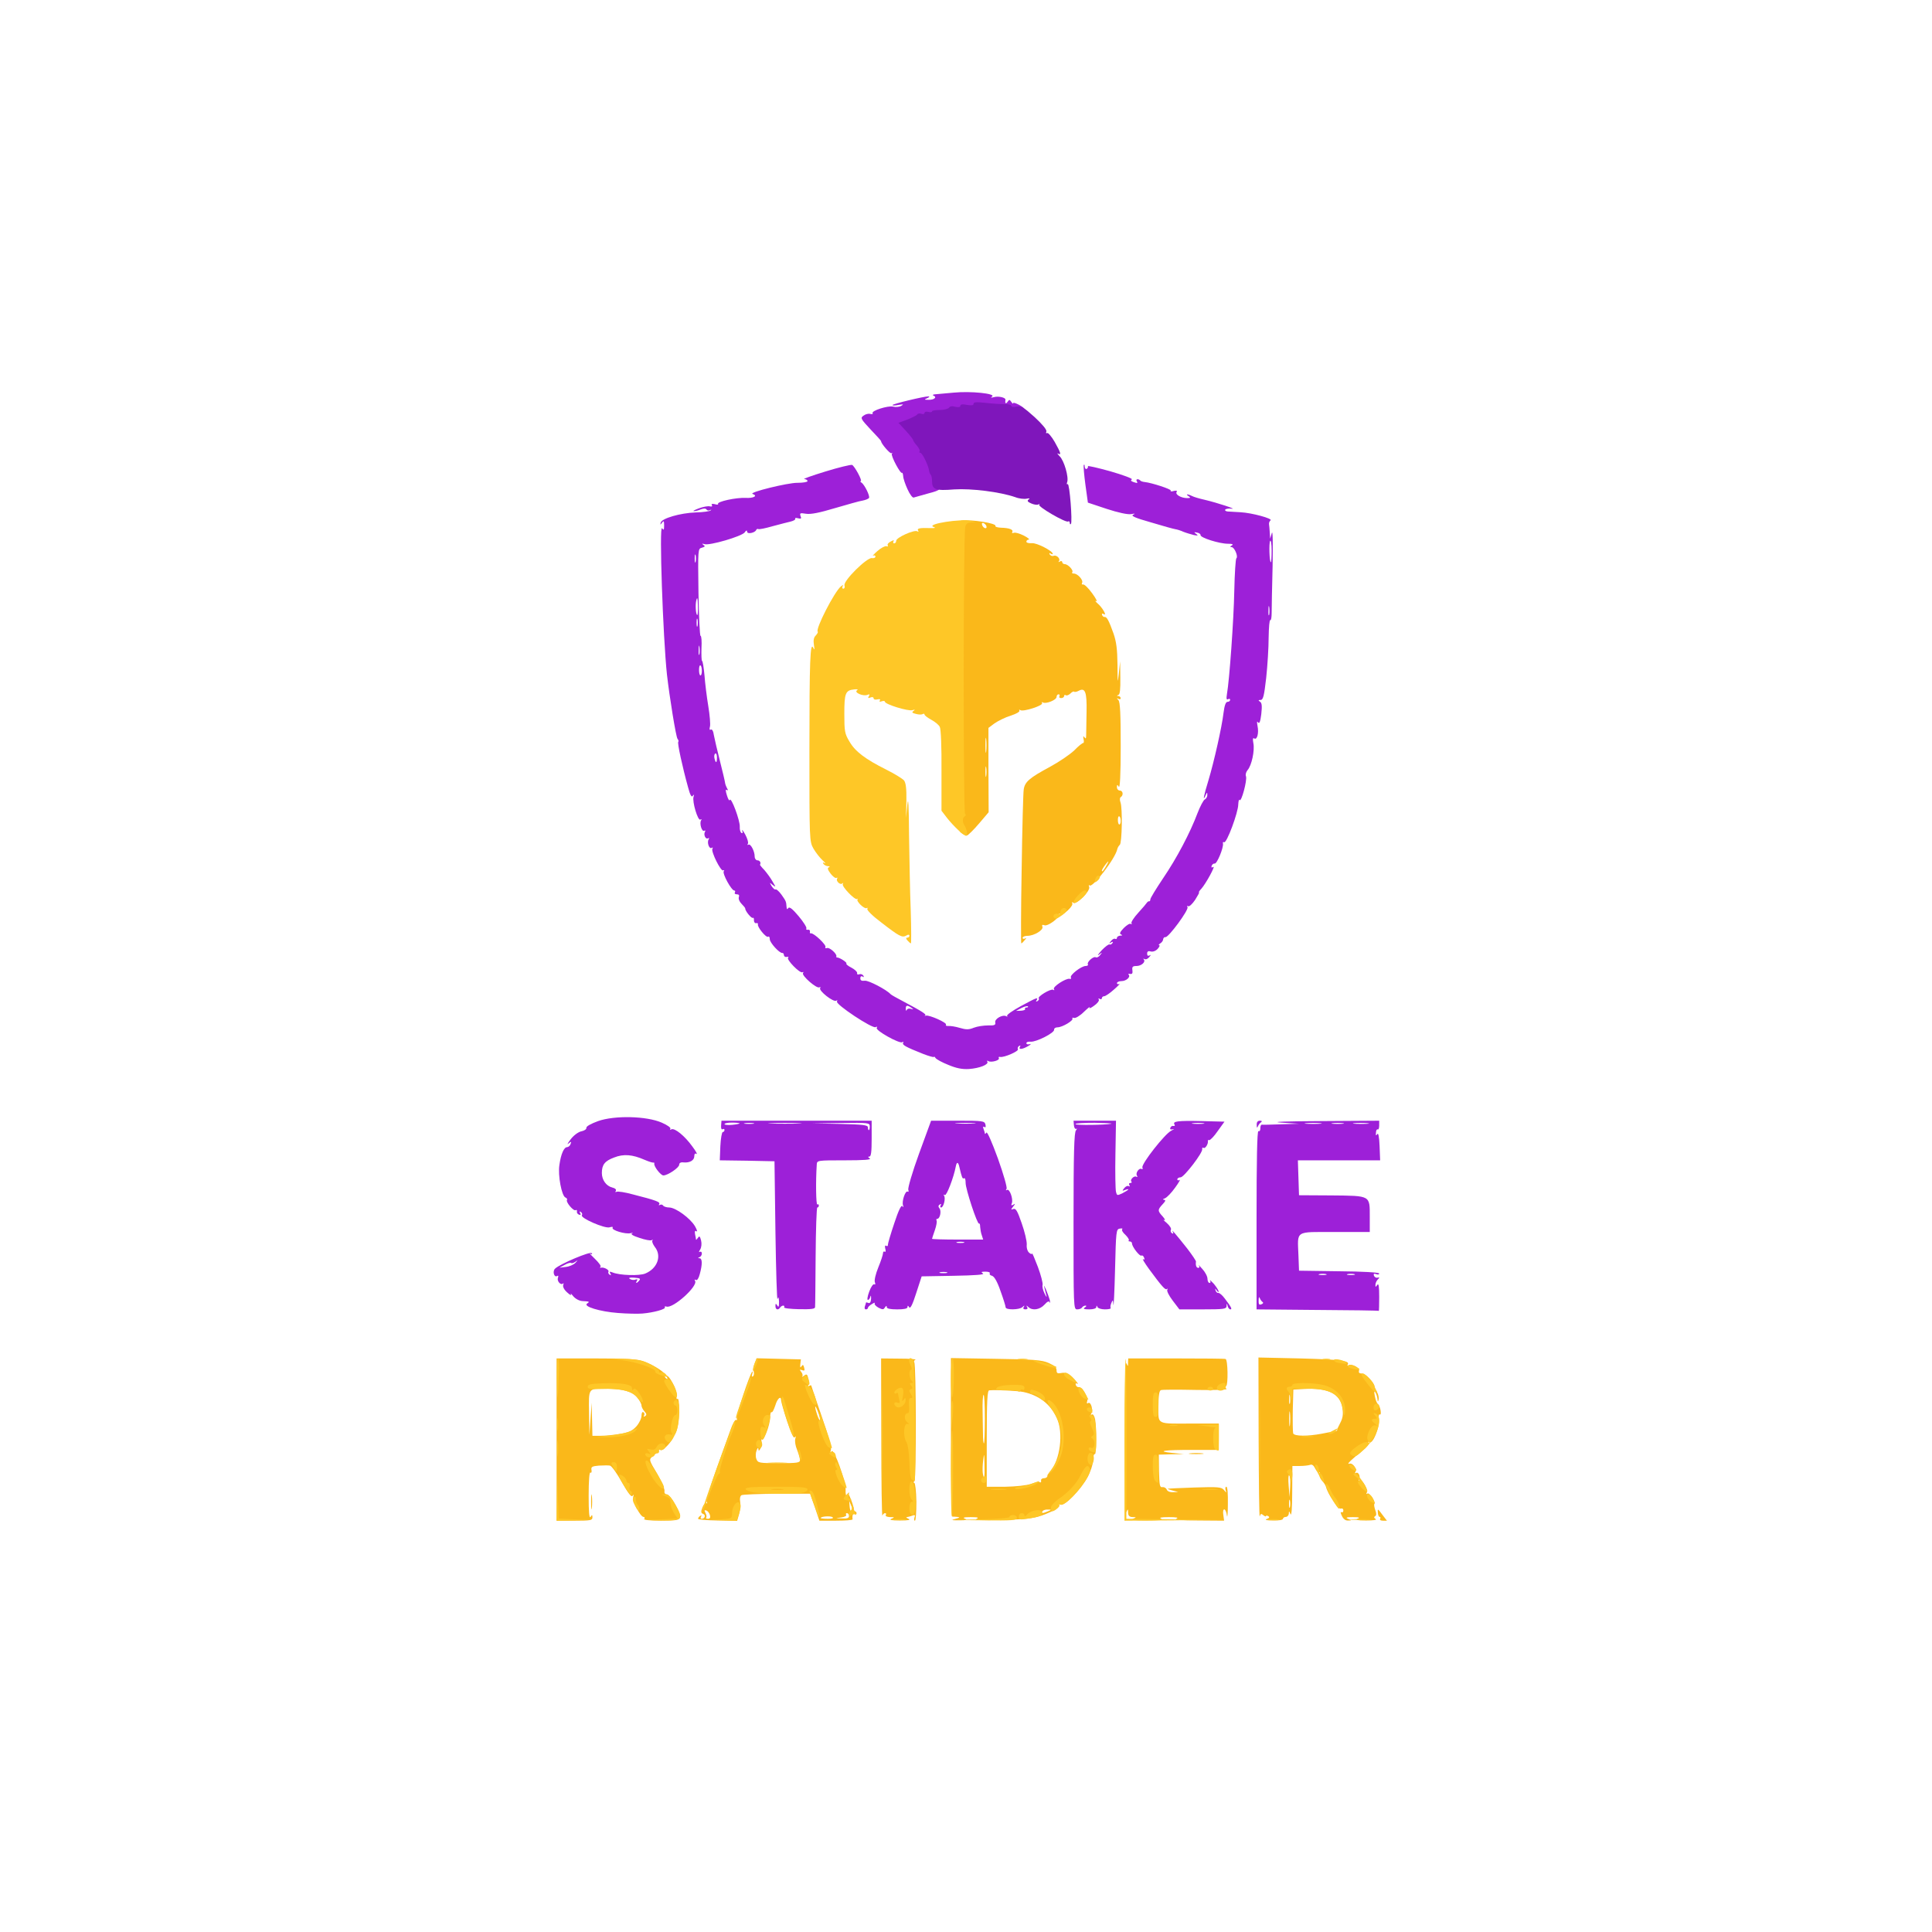 <?xml version="1.0" encoding="utf-8"?>
<!DOCTYPE svg PUBLIC "-//W3C//DTD SVG 1.1//EN" "http://www.w3.org/Graphics/SVG/1.1/DTD/svg11.dtd">
<svg version="1.1" xmlns="http://www.w3.org/2000/svg" width="1024px" height="1024px" viewBox="0 0 1024 1024" preserveAspectRatio="xMidYMid meet">
 <g fill="#9d20d8">
  <path d="M327.5 695.9 c-9.5 -0.7 -18.7 -3.5 -16.3 -5 1.5 -1 1.3 -1.1 -2.5 -1.3 -1.7 -0.1 -3.7 -1.2 -4.9 -2.6 -1.1 -1.4 -1.6 -1.8 -1.2 -1 0.4 0.8 -0.5 0.4 -2 -1 -1.6 -1.4 -2.4 -3 -2.1 -3.9 0.3 -0.9 0.3 -1.2 -0.1 -0.8 -1.2 1.1 -3.3 -1.3 -2.7 -3 0.4 -1 0.2 -1.4 -0.4 -1 -1.6 1 -2.6 -2.5 -1.1 -3.9 2.6 -2.5 18.7 -9.3 19.4 -8.2 0.5 0.7 0.2 0.8 -0.7 0.3 -0.8 -0.5 0.3 0.7 2.4 2.7 2 1.9 3.4 3.8 3 4.2 -0.5 0.4 -0.3 0.7 0.2 0.5 1.6 -0.4 4.5 1.2 4 2.1 -0.3 0.5 0 1.2 0.6 1.6 0.8 0.5 0.9 0.3 0.4 -0.6 -0.6 -1 -0.4 -1.2 1.1 -0.6 3.8 1.6 14.3 1.9 17.4 0.6 6.5 -2.7 8.9 -9.4 5 -14.2 -1 -1.4 -1.6 -2.9 -1.2 -3.3 0.4 -0.5 0.2 -0.5 -0.4 -0.2 -0.6 0.4 -3.6 -0.2 -6.5 -1.2 -3.5 -1.1 -4.8 -2 -3.9 -2.4 0.8 -0.4 0.5 -0.4 -0.7 -0.1 -2.8 0.7 -10.4 -1.6 -9.6 -2.9 0.3 -0.5 -0.3 -0.6 -1.6 -0.2 -2.5 0.8 -15.6 -4.9 -14.7 -6.4 0.4 -0.5 0.1 -1.3 -0.5 -1.7 -0.8 -0.5 -0.9 -0.3 -0.4 0.6 0.5 0.8 0.3 1.1 -0.6 0.8 -0.8 -0.3 -1.3 -1.1 -1.1 -1.7 0.1 -0.7 -0.2 -1 -0.7 -0.7 -1.1 0.7 -5.3 -4.3 -4.6 -5.4 0.3 -0.4 -0.1 -1 -0.8 -1.3 -2 -0.8 -4.1 -11.8 -3.2 -17.3 0.8 -5.7 2.4 -9.4 4.1 -9.4 0.6 0 1.5 -0.7 1.8 -1.6 0.6 -1.5 0.4 -1.5 -1.1 -0.3 -0.9 0.8 -0.4 -0.2 1.2 -2.3 1.6 -2.1 4.1 -3.9 5.7 -4.2 1.5 -0.3 2.7 -1.1 2.6 -1.8 -0.2 -0.8 2.4 -2.2 6.2 -3.6 8.8 -3.1 25.7 -2.7 33.7 0.8 3 1.3 5 2.7 4.6 3.3 -0.3 0.6 -0.1 0.7 0.5 0.3 1.7 -1 7.2 3.5 11.2 9.1 1.9 2.5 2.8 4.3 2.2 3.9 -0.8 -0.5 -1.2 0 -1.2 1.2 0 2.2 -2.4 3.6 -5.7 3.3 -1.5 -0.2 -2.3 0.3 -2.3 1.2 0 1.6 -6.1 5.7 -8.4 5.7 -1.4 0 -5.2 -4.9 -4.8 -6.3 0.1 -0.4 -0.1 -0.6 -0.5 -0.5 -0.5 0.1 -2.6 -0.6 -4.7 -1.5 -6.4 -2.8 -11.1 -3.2 -16.1 -1.2 -4.9 1.8 -6.5 3.8 -6.5 8.2 0 3.7 2.3 6.9 5.5 7.7 1.6 0.4 2.3 1.1 1.9 1.8 -0.4 0.6 -0.3 0.8 0.3 0.5 0.6 -0.4 4.6 0.2 8.9 1.4 12.2 3.1 14.5 4 13.8 5.1 -0.4 0.6 -0.2 0.8 0.4 0.4 0.6 -0.3 1.3 -0.2 1.7 0.4 0.3 0.5 1.8 1 3.3 1 3.4 0.1 11.1 5.7 13.6 10 1 1.8 1.4 3 0.7 2.6 -0.7 -0.5 -1 0 -0.7 1.6 0.3 1.3 0.5 2.5 0.5 2.8 0.1 0.3 0.5 -0.2 1 -0.9 0.8 -1.2 1.1 -0.9 1.7 1.4 0.4 1.7 0.2 3.6 -0.5 4.8 -0.7 1.1 -0.8 1.6 -0.2 1.2 0.6 -0.3 1.1 0 1.1 0.9 0 0.8 -0.6 1.7 -1.2 1.9 -1 0.4 -1 0.6 0 0.6 1.5 0.1 1.5 3.3 0.1 8.4 -0.6 2.3 -1.4 3.5 -2.1 3.1 -0.7 -0.4 -0.8 -0.2 -0.4 0.5 1.7 2.7 -11.8 14.9 -15.2 13.6 -0.7 -0.2 -1.1 -0.1 -0.8 0.4 0.6 1 -6 2.8 -11.9 3.3 -2.2 0.2 -8 0.1 -13 -0.3z m11.3 -17.2 c0.9 -1 0.3 -1.3 -2.6 -1.5 -2.5 -0.2 -3.3 0.1 -2.3 0.7 0.8 0.5 2.1 0.7 2.9 0.3 1 -0.3 1.3 -0.1 0.8 0.6 -1 1.6 -0.1 1.5 1.2 -0.1z m-33.9 -9.3 c1.5 -1.6 1.5 -1.7 0 -0.6 -0.9 0.6 -1.8 0.9 -2.2 0.6 -0.3 -0.3 -1.8 0.1 -3.4 1 l-2.8 1.5 3.4 -0.4 c1.9 -0.2 4.1 -1.2 5 -2.1z"/>
  <path d="M698.3 694.3 l-32.3 -0.3 0 -47.6 c0 -31.4 0.3 -47.3 1 -46.9 0.6 0.3 1 -0.3 1 -1.4 0 -1.2 0.3 -2 0.8 -2 0.4 0.1 5 0 10.2 -0.2 l9.5 -0.3 -9.5 -0.6 c-5.9 -0.4 2 -0.7 21.3 -0.8 l30.7 -0.2 0 2.6 c0 1.4 -0.4 2.3 -0.8 2 -0.4 -0.2 -0.9 0.5 -0.9 1.7 -0.2 1.6 0 1.8 0.7 0.8 0.5 -0.9 1 1.3 1.2 6.2 l0.3 7.7 -21.8 0 -21.8 0 0.3 9.3 0.3 9.2 17.2 0.1 c20.9 0.2 20.3 -0.1 20.3 11.3 l0 8.1 -18.5 0 c-21.5 0 -19.8 -1.1 -19.3 12.5 l0.3 8 21.3 0.3 c12.5 0.1 21.2 0.6 21.2 1.2 0 0.5 -0.7 0.7 -1.6 0.3 -1.2 -0.4 -1.5 -0.2 -1.2 0.8 0.3 0.8 1.2 1.3 1.9 1.1 1.1 -0.3 1.2 -0.1 0.2 0.9 -0.7 0.7 -1.3 2 -1.3 2.9 0 1.3 0.1 1.3 1 0 0.7 -1 1 0.9 1 6.3 0 4.2 -0.1 7.6 -0.2 7.5 -0.2 -0.2 -14.8 -0.4 -32.5 -0.5z m-29.1 -4.2 c-0.5 -0.3 -1.2 -1.3 -1.5 -2.1 -0.3 -0.9 -0.6 -0.4 -0.6 1.2 -0.1 2.1 0.3 2.6 1.5 2.1 0.9 -0.3 1.1 -0.9 0.6 -1.2z m33.6 -14.8 c-1 -0.2 -2.6 -0.2 -3.5 0 -1 0.3 -0.2 0.5 1.7 0.5 1.9 0 2.7 -0.2 1.8 -0.5z m15 0 c-1 -0.2 -2.6 -0.2 -3.5 0 -1 0.3 -0.2 0.5 1.7 0.5 1.9 0 2.7 -0.2 1.8 -0.5z m-18 -80 c-2.1 -0.2 -5.5 -0.2 -7.5 0 -2.1 0.2 -0.4 0.4 3.7 0.4 4.1 0 5.8 -0.2 3.8 -0.4z m12 0 c-1.6 -0.2 -4 -0.2 -5.5 0 -1.6 0.2 -0.3 0.4 2.7 0.4 3 0 4.3 -0.2 2.8 -0.4z m12.9 0 c-2 -0.2 -5.2 -0.2 -7 0 -1.7 0.2 0 0.4 3.8 0.4 3.9 0 5.3 -0.2 3.2 -0.4z"/>
  <path d="M411 692.3 c0 -1.5 0.2 -1.6 1 -0.3 0.7 1.1 0.9 0.6 0.9 -2 -0.1 -2.5 -0.3 -2.9 -0.8 -1.5 -0.3 1.1 -0.8 -14.9 -1.1 -35.5 l-0.5 -37.5 -14.5 -0.3 -14.5 -0.2 0.3 -7.5 c0.2 -4.1 0.8 -7.5 1.3 -7.5 0.5 0 0.9 -0.5 0.9 -1.1 0 -0.5 -0.4 -0.7 -1 -0.4 -0.6 0.4 -0.9 -0.5 -0.8 -1.9 l0.2 -2.6 39.8 0 39.8 0 0 9.5 c0 6.9 -0.3 9.5 -1.2 9.5 -0.9 0 -0.8 0.4 0.2 1 1 0.7 -3.4 1 -13.2 1 -14.6 0 -14.8 0 -14.9 2.3 -0.6 8.8 -0.4 21.5 0.3 21.1 0.4 -0.3 0.8 0 0.8 0.5 0 0.6 -0.3 1.1 -0.8 1.1 -0.4 0 -0.8 11.6 -0.9 25.8 -0.1 14.1 -0.2 26.3 -0.3 27 0 1 -2.2 1.2 -8.5 1.1 -4.6 -0.1 -8.2 -0.5 -7.9 -1 0.3 -0.5 0.1 -0.9 -0.5 -0.9 -0.5 0 -1.3 0.5 -1.6 1 -1 1.6 -2.5 1.2 -2.5 -0.7z m50 -95.3 c0 -1.9 -0.6 -2 -15.2 -1.8 l-15.3 0.2 14.8 0.3 c12.1 0.3 14.7 0.6 14.7 1.8 0 0.8 0.2 1.5 0.5 1.5 0.3 0 0.5 -0.9 0.5 -2z m-69 -1.6 c0 -0.2 -1.8 -0.4 -4 -0.4 -2.2 0 -4 0.3 -4 0.8 0 0.4 1.8 0.6 4 0.4 2.2 -0.2 4 -0.6 4 -0.8z m7.3 -0.1 c-1.3 -0.2 -3.3 -0.2 -4.5 0 -1.3 0.2 -0.3 0.4 2.2 0.4 2.5 0 3.5 -0.2 2.3 -0.4z m24 0 c-4 -0.2 -10.6 -0.2 -14.5 0 -4 0.1 -0.8 0.3 7.2 0.3 8 0 11.2 -0.2 7.3 -0.3z"/>
  <path d="M458.4 692.4 c0.3 -0.9 0.6 -1.7 0.6 -2 0 -0.2 0.6 -0.1 1.3 0.2 0.8 0.3 1.3 -0.5 1.4 -2.3 0 -1.6 -0.1 -2 -0.4 -1 -0.2 0.9 -0.8 1.7 -1.3 1.7 -0.5 0 -0.2 -2 0.7 -4.4 0.9 -2.5 2.1 -4.2 2.7 -3.9 0.5 0.4 0.7 -0.1 0.3 -1.1 -0.4 -0.9 0.4 -4.4 1.8 -7.8 1.4 -3.4 2.5 -6.8 2.5 -7.5 0 -0.8 0.4 -1.2 0.9 -0.9 0.5 0.4 0.7 -0.4 0.3 -1.6 -0.3 -1.3 -0.1 -1.9 0.5 -1.5 0.6 0.4 1 0.1 0.9 -0.6 0 -0.6 1.5 -5.8 3.4 -11.4 2.2 -6.7 3.7 -9.8 4.3 -9 0.6 0.8 0.7 0.6 0.3 -0.5 -0.7 -2.2 1.3 -8 2.5 -7.2 0.5 0.3 0.6 -0.2 0.3 -1 -0.3 -0.9 2.2 -9.5 5.7 -19.1 l6.4 -17.5 14.1 0 c13.3 0 14.2 0.1 14.7 2 0.3 1.3 0.1 1.8 -0.6 1.3 -0.7 -0.4 -0.8 0 -0.4 1.1 0.4 1 0.7 2.1 0.7 2.4 0 0.4 0.4 0.2 0.8 -0.5 0.4 -0.7 2.9 4.9 6.1 13.7 3 8.4 5 15.4 4.6 16.1 -0.5 0.7 -0.4 1 0.2 0.6 1.4 -0.9 3.4 4.8 2.6 7 -0.5 1.2 -0.3 1.4 0.8 0.8 1.1 -0.7 1.1 -0.5 -0.1 1 -1.3 1.7 -1.3 1.8 0.1 1.3 1.3 -0.5 2.2 1.1 4.4 7.5 1.6 4.5 2.8 9.6 2.7 11.3 -0.2 1.8 0.4 3.7 1.3 4.4 0.8 0.7 1.5 0.9 1.5 0.4 0.1 -0.5 1.4 2.7 3.1 7.1 1.6 4.3 2.7 8.6 2.5 9.5 -0.3 0.8 0.2 2.9 1 4.5 0.8 1.7 1.3 2.3 1.1 1.5 -1.7 -6.6 -1.7 -6.5 -0.3 -3.5 0.7 1.7 1.6 4.1 2 5.5 0.3 1.4 0.3 2 0 1.3 -0.4 -0.9 -1.3 -0.5 -2.8 1.2 -2.5 2.7 -6.4 3.3 -8.5 1.3 -1.1 -1 -1.3 -1 -0.7 0 0.5 0.7 0.1 1.2 -0.9 1.2 -1 0 -1.4 -0.5 -0.9 -1.2 0.6 -1 0.4 -1 -0.7 0 -1.6 1.5 -8.9 1.6 -8.9 0.1 0 -0.6 -1.2 -4.5 -2.7 -8.6 -1.7 -5 -3.3 -7.7 -4.5 -8.1 -1 -0.2 -1.5 -0.8 -1.2 -1.3 0.3 -0.5 -0.7 -0.9 -2.3 -0.9 -2.2 0 -2.5 0.2 -1.3 1 1 0.6 -4.2 1 -15.5 1.2 l-17 0.3 -2.9 8.9 c-1.9 6 -3.1 8.4 -3.7 7.5 -0.6 -1 -0.9 -1.1 -0.9 -0.1 0 0.8 -1.8 1.2 -5.5 1.2 -3.7 0 -5.5 -0.4 -5.5 -1.2 0 -0.9 -0.3 -0.8 -1 0.2 -0.7 1.2 -1.2 1.2 -3.4 0.1 -1.4 -0.8 -2.3 -1.8 -2 -2.3 0.4 -0.5 -0.3 -0.4 -1.5 0.4 -1.2 0.7 -2.1 1.6 -2.1 2 0 0.5 -0.5 0.8 -1.1 0.8 -0.6 0 -0.8 -0.7 -0.5 -1.6z m43.4 -18.1 c-1 -0.2 -2.6 -0.2 -3.5 0 -1 0.3 -0.2 0.5 1.7 0.5 1.9 0 2.7 -0.2 1.8 -0.5z m9 -16 c-1 -0.2 -2.6 -0.2 -3.5 0 -1 0.3 -0.2 0.5 1.7 0.5 1.9 0 2.7 -0.2 1.8 -0.5z m9.6 -3.5 c-0.5 -1.3 -0.8 -3.3 -0.9 -4.5 0 -1.1 -0.2 -2 -0.6 -1.8 -0.9 0.6 -7.2 -18.5 -7.1 -21.6 0 -1.6 -0.3 -2.7 -0.8 -2.4 -0.9 0.5 -1.2 -0.4 -2.5 -5.9 -0.6 -2.8 -1.4 -3 -1.9 -0.4 -1.1 5.9 -4.9 15.7 -5.8 15.2 -0.7 -0.4 -0.8 -0.3 -0.4 0.4 0.9 1.4 -0.3 6.2 -1.6 6.2 -0.5 0 -0.6 -0.5 -0.2 -1.2 0.4 -0.7 0.3 -0.8 -0.5 -0.4 -0.8 0.5 -0.9 1.2 -0.2 2 1.2 1.4 0.3 5.6 -1.1 5.6 -0.5 0 -0.7 0.4 -0.4 0.9 0.3 0.5 -0.1 2.8 -0.9 5.1 -0.8 2.3 -1.5 4.4 -1.5 4.6 0 0.2 6.1 0.4 13.6 0.4 l13.5 0 -0.7 -2.2z m-4.1 -59.5 c-2.3 -0.2 -6.4 -0.2 -9 0 -2.6 0.2 -0.7 0.3 4.2 0.3 5 0 7.1 -0.1 4.8 -0.3z"/>
  <path d="M569 647.2 c0 -36.1 0.3 -47.1 1.3 -48.1 0.6 -0.8 0.7 -1.1 0.2 -0.8 -0.6 0.3 -1.2 -0.5 -1.3 -1.9 l-0.2 -2.4 11.3 0 11.2 0 -0.3 17.7 c-0.2 9.8 0 18.8 0.3 20 0.5 2 0.6 2.1 3.5 0.7 3.3 -1.7 4.1 -2.7 1.3 -1.7 -1.6 0.6 -1.6 0.5 -0.4 -1 0.7 -0.9 1.8 -1.4 2.4 -1 0.6 0.3 0.7 0.1 0.3 -0.5 -0.4 -0.7 -0.2 -1.2 0.5 -1.2 0.7 0 0.9 -0.3 0.6 -0.7 -1 -0.9 1.4 -3.4 2.6 -2.6 0.6 0.3 0.7 0.1 0.3 -0.6 -0.9 -1.4 1.2 -4.3 2.5 -3.5 0.5 0.3 0.7 -0.1 0.4 -0.8 -0.7 -1.8 12 -18 15.3 -19.5 1.5 -0.8 1.9 -1.1 0.9 -0.8 -1.2 0.3 -1.7 0.1 -1.4 -0.7 0.2 -0.7 1 -1.2 1.6 -1 0.7 0.1 1 -0.2 0.6 -0.8 -1.1 -1.7 1.7 -2.1 14.3 -1.8 l12.2 0.3 -3.6 5 c-1.9 2.8 -4 4.9 -4.5 4.8 -0.5 -0.2 -0.8 0 -0.7 0.5 0.3 1.4 -1.4 4.2 -2.3 3.6 -0.5 -0.3 -0.8 -0.1 -0.7 0.6 0.5 1.8 -9.6 14.9 -11.4 15 -1 0 -1.8 0.5 -1.8 1.1 0 0.5 0.5 0.7 1.2 0.3 0.6 -0.4 -0.4 1.4 -2.3 4 -1.9 2.7 -4.3 5.2 -5.4 5.7 -1.2 0.4 -1.4 0.8 -0.6 0.8 1.1 0.1 0.9 0.7 -0.7 2.4 -2.7 2.9 -2.7 3.5 0.1 6.5 1.2 1.4 1.5 2.2 0.7 1.8 -0.8 -0.5 -0.2 0.3 1.4 1.6 1.6 1.4 2.6 3 2.2 3.6 -0.3 0.6 -0.1 1.4 0.5 1.8 0.8 0.5 1 0.2 0.5 -0.7 -1 -1.8 1.7 1.3 7.7 8.9 2.6 3.4 4.7 6.5 4.6 6.9 -0.3 1.9 0.2 3.3 1.2 3.3 0.7 0 0.8 -0.5 0.3 -1.3 -0.5 -0.7 0.3 0.1 1.8 1.8 1.5 1.6 2.8 4 2.8 5.3 0 1.2 0.5 2.2 1.1 2.2 0.5 0 0.7 -0.6 0.3 -1.2 -0.3 -0.7 0.5 0.1 2 1.7 1.4 1.7 2.5 3.5 2.5 4 0.1 0.6 -0.4 0.3 -1 -0.5 -0.9 -1.3 -1 -1.3 -0.6 0 0.2 0.8 0.9 1.4 1.5 1.3 0.5 -0.1 2.1 1.2 3.4 3 3.5 4.6 4 5.7 2.9 5.7 -0.5 0 -1.2 -0.8 -1.4 -1.7 -0.4 -1.7 -0.5 -1.7 -0.6 0 -0.1 1.5 -1.4 1.7 -12.6 1.7 l-12.4 0 -3.5 -4.6 c-2 -2.6 -3.3 -5.2 -2.9 -5.8 0.3 -0.6 0.3 -0.8 -0.2 -0.4 -0.8 0.8 -2.8 -1.5 -9.5 -10.6 -2.3 -3.2 -3.8 -5.6 -3.1 -5.2 0.7 0.5 0.9 0.1 0.5 -0.8 -0.3 -0.9 -1 -1.4 -1.4 -1.1 -0.9 0.6 -5 -4.7 -5 -6.4 0 -0.6 -0.5 -1.1 -1.2 -1.1 -0.6 0 -0.9 -0.3 -0.5 -0.6 0.3 -0.3 -0.5 -1.6 -1.8 -2.9 -1.4 -1.2 -2.1 -2.5 -1.7 -3 0.4 -0.4 -0.2 -0.5 -1.3 -0.3 -1.9 0.3 -2 1.3 -2.5 21.8 -0.3 11.8 -0.7 20.2 -0.9 18.5 -0.2 -2.6 -0.3 -2.7 -1 -1 -0.5 1.1 -0.7 2.3 -0.4 2.8 0.2 0.4 -1.1 0.7 -3.1 0.7 -1.9 0 -3.7 -0.6 -3.9 -1.2 -0.4 -1 -0.6 -1 -0.6 0 -0.1 0.7 -1.5 1.2 -3.8 1.2 -2.8 0 -3.4 -0.3 -2.3 -1 0.9 -0.6 1 -1 0.3 -1 -0.6 0 -1.5 0.5 -1.8 1 -0.3 0.6 -1.5 1 -2.6 1 -1.9 0 -1.9 -1.1 -1.9 -46.8z m20 -51.6 c0.8 -0.2 -3.1 -0.4 -8.7 -0.5 -5.7 0 -10.3 0.2 -10.3 0.7 0 0.7 15.8 0.5 19 -0.2z m48.8 -0.3 c-1.6 -0.2 -4 -0.2 -5.5 0 -1.6 0.2 -0.3 0.4 2.7 0.4 3 0 4.3 -0.2 2.8 -0.4z"/>
  <path d="M666.1 596.3 c-0.1 -1.6 0.5 -2.3 1.7 -2.3 1 0 1.3 0.3 0.6 0.8 -0.6 0.4 -1.4 1.4 -1.7 2.2 -0.4 1 -0.6 0.8 -0.6 -0.7z"/>
  <path d="M502.6 564.4 c-3.3 -1.3 -6.4 -3 -6.8 -3.7 -0.4 -0.6 -0.8 -0.9 -0.8 -0.5 0 0.3 -2.6 -0.4 -5.7 -1.6 -9.3 -3.7 -11.3 -4.8 -10.6 -5.9 0.3 -0.6 0.1 -0.7 -0.5 -0.3 -1.5 0.9 -14.4 -6.3 -13.5 -7.6 0.4 -0.7 0.1 -0.8 -0.6 -0.4 -1.6 1 -21.4 -12.1 -20.5 -13.6 0.4 -0.7 0.2 -0.8 -0.4 -0.4 -1.5 0.9 -9.4 -5.3 -8.5 -6.7 0.3 -0.6 0.2 -0.7 -0.4 -0.4 -1.4 0.9 -9.5 -6.2 -8.7 -7.5 0.4 -0.6 0.3 -0.8 -0.3 -0.5 -1.3 0.8 -8.6 -6.7 -7.6 -7.7 0.5 -0.4 0.1 -0.6 -0.7 -0.4 -0.8 0.2 -1.4 -0.3 -1.5 -0.9 0 -0.7 -0.4 -1.3 -0.8 -1.2 -1.6 0.2 -6.7 -5.5 -6.7 -7.3 0 -1.1 -0.4 -1.7 -0.9 -1.3 -1.1 0.6 -5.8 -5.2 -5.4 -6.6 0.2 -0.5 -0.3 -0.8 -1 -0.6 -0.6 0.1 -1.1 -0.6 -1.1 -1.5 0.1 -1 -0.2 -1.6 -0.6 -1.3 -0.7 0.4 -4.1 -3.7 -4 -5 0 -0.3 -0.9 -1.4 -2 -2.5 -1.1 -1.1 -1.7 -2.6 -1.4 -3.5 0.4 -1 0 -1.5 -1.1 -1.5 -0.9 0 -1.3 -0.4 -1 -1 0.3 -0.5 0.2 -1 -0.3 -1 -1.5 0 -6.4 -8.9 -5.6 -10.2 0.4 -0.6 0.3 -0.8 -0.3 -0.5 -1.2 0.8 -6.6 -10.1 -5.7 -11.5 0.4 -0.6 0.2 -0.8 -0.4 -0.4 -1.3 0.8 -2.6 -2.9 -1.6 -4.5 0.4 -0.7 0.3 -0.9 -0.3 -0.6 -1.3 0.8 -2.6 -2 -1.6 -3.5 0.3 -0.6 0.1 -0.8 -0.4 -0.5 -1.3 0.8 -2.7 -3.9 -1.7 -5.5 0.4 -0.6 0.3 -0.8 -0.4 -0.4 -1.3 0.8 -4.4 -9.5 -3.6 -12.1 0.4 -1.3 0.3 -1.4 -0.4 -0.5 -0.6 1 -1.4 -0.3 -2.5 -4.5 -2.9 -10.4 -5.8 -23.6 -5.2 -24.1 0.3 -0.3 0.1 -1 -0.4 -1.6 -0.8 -1 -4.2 -21.8 -5.6 -34.1 -2.1 -19.6 -4.2 -79.7 -2.6 -77.5 0.9 1.2 1.1 0.9 1.1 -1.5 0 -2.4 -0.2 -2.7 -1.1 -1.5 -0.9 1.3 -1 1.3 -0.7 0 0.6 -2.3 10.4 -5.1 18.5 -5.4 4 -0.1 7.6 -0.6 8 -1.1 0.5 -0.4 0.3 -0.5 -0.4 -0.1 -0.6 0.3 -1.4 0.2 -1.8 -0.3 -0.4 -0.7 -1.5 -0.7 -3.1 -0.1 -1.4 0.6 -3.1 1 -3.7 0.9 -0.7 0 0.6 -0.7 2.8 -1.5 2.2 -0.8 4.8 -1.3 5.8 -1 1 0.2 1.4 0 1 -0.7 -0.4 -0.6 0.2 -0.8 1.5 -0.5 1.2 0.4 2 0.3 1.8 -0.1 -0.8 -1.2 9.6 -3.5 14.7 -3.2 4.2 0.2 6.5 -1.1 3.6 -2.1 -2.4 -0.8 18.8 -6 23.8 -5.9 2.9 0 5.3 -0.4 5.3 -0.9 0 -0.6 -0.8 -1 -1.7 -1.1 -1 0 4 -1.8 11.2 -4 7.1 -2.2 13.5 -3.7 14.1 -3.5 1.3 0.5 5.7 8.6 4.6 8.6 -0.4 0 -0.2 0.4 0.4 0.8 1.6 1 4.6 7.1 4 8.1 -0.3 0.5 -1.8 1.1 -3.3 1.4 -1.6 0.2 -8.1 2.1 -14.7 4 -8.3 2.5 -12.9 3.4 -15.4 3 -3.1 -0.5 -3.4 -0.4 -2.9 1.2 0.6 1.4 0.3 1.6 -1.3 1.2 -1.1 -0.3 -1.8 -0.2 -1.5 0.3 0.2 0.4 -0.8 1 -2.3 1.4 -1.5 0.3 -5.8 1.5 -9.7 2.5 -3.8 1.1 -7.2 1.8 -7.6 1.5 -0.4 -0.2 -0.9 0 -1.1 0.5 -0.6 1.5 -4.8 2.4 -4.8 0.9 -0.1 -0.9 -0.5 -0.8 -1.3 0.4 -1.6 2.1 -18.7 7.1 -21.3 6.2 -1.4 -0.4 -1.5 -0.3 -0.6 0.4 1.1 0.7 0.9 1 -0.8 1.5 -2.1 0.5 -2.1 0.8 -1.8 23.6 0.2 12.7 0.7 23.1 1.1 23.1 0.5 0 0.7 2.9 0.5 6.5 -0.1 3.6 0 6.6 0.3 6.8 0.4 0.1 0.9 3.6 1.3 7.7 0.3 4.1 1.2 11.4 2 16.2 0.8 4.8 1.2 9.7 0.9 10.9 -0.4 1.4 -0.2 2 0.4 1.6 0.7 -0.4 1.4 0.8 1.7 3.1 0.4 2 1.8 8.2 3.2 13.6 1.4 5.5 2.6 10.6 2.7 11.5 0.1 0.9 0.7 2.2 1.1 3 0.6 0.9 0.5 1.2 -0.2 0.8 -0.7 -0.5 -0.7 0.4 0.1 2.9 0.6 2 1.3 3.1 1.5 2.4 0.7 -1.9 5.5 11 5.3 14.2 -0.1 1.5 0.3 2.9 0.9 3.3 0.6 0.3 0.8 -0.1 0.4 -1.2 -0.3 -1 0.4 -0.1 1.6 2 1.1 2.1 1.8 4.3 1.4 4.9 -0.4 0.6 -0.3 0.8 0.3 0.5 1.1 -0.7 3.3 3.4 3.3 6.3 0 1.1 0.7 2 1.5 2 1.2 0 2 1.3 1.3 2.3 -0.1 0.1 0.9 1.4 2.3 2.8 1.3 1.5 3.3 4.2 4.3 6 1.9 3.2 1.9 3.3 0.1 1.9 -1.7 -1.4 -1.7 -1.4 -0.5 0.7 0.8 1.2 1.7 2 2.1 1.7 0.4 -0.2 1.8 1 3.1 2.8 2.4 3.4 2.5 3.6 2.7 6.6 0.1 1.2 0.4 1.3 0.9 0.5 0.6 -0.9 2.3 0.5 5.5 4.3 2.6 3.1 4.4 6 4.1 6.5 -0.3 0.5 0 0.8 0.8 0.7 0.7 -0.2 1.2 0.3 1.1 0.9 -0.2 0.7 0.1 1.2 0.5 1 1.4 -0.4 8.4 6.2 7.7 7.3 -0.3 0.5 0 0.7 0.8 0.5 1.3 -0.6 5.4 3.1 5 4.4 -0.2 0.3 0 0.6 0.5 0.6 1.4 0.1 5.4 2.7 4.8 3.2 -0.3 0.3 0.9 1.3 2.7 2.2 1.7 0.9 3.1 2.2 3 2.8 -0.2 0.7 0.3 1 1.1 0.7 0.8 -0.3 1.7 0 2.2 0.7 0.4 0.8 0.3 1 -0.4 0.5 -0.7 -0.4 -1.2 -0.1 -1.2 0.9 0 1.2 0.7 1.5 2.4 1.3 2 -0.2 11.4 4.7 13.6 7.1 0.3 0.4 3.4 2.1 7 4 9.6 5.1 12.3 6.8 11.3 7.3 -0.4 0.3 -0.2 0.3 0.5 0.1 1.9 -0.4 11.3 3.8 10.6 4.8 -0.3 0.5 0.3 0.8 1.3 0.7 1 -0.1 3.7 0.3 6 1 3.4 1 4.8 1 7.5 -0.1 1.8 -0.7 5.2 -1.2 7.5 -1.2 3.4 0.1 4.1 -0.2 3.8 -1.6 -0.4 -1.9 3.9 -4.3 5.8 -3.3 0.7 0.4 0.9 0.3 0.5 -0.1 -0.5 -0.5 2.8 -2.8 7.2 -5.2 8.5 -4.6 9.5 -5 8.4 -3.1 -0.5 0.7 -0.3 0.8 0.5 0.4 0.7 -0.5 1 -1.1 0.7 -1.4 -1 -0.9 6.3 -5.3 7.6 -4.6 0.6 0.4 0.8 0.3 0.4 -0.4 -0.7 -1.2 6.3 -5.8 8.3 -5.4 0.7 0.2 1 -0.1 0.7 -0.7 -0.8 -1.2 5.5 -6.1 7.8 -6.1 0.9 0 1.5 -0.4 1.2 -0.9 -0.7 -1.1 3 -4.5 4.2 -3.7 0.5 0.3 1.6 -0.2 2.3 -1.2 1.3 -1.6 1.2 -1.6 -0.6 -0.2 -1.1 0.8 -0.5 -0.2 1.4 -2.3 1.9 -2 3.8 -3.4 4.2 -3.1 0.4 0.2 1.1 -0.1 1.5 -0.7 0.5 -0.8 0.3 -0.9 -0.7 -0.4 -1.2 0.8 -1.2 0.6 0 -0.8 0.7 -0.9 1.7 -1.4 2.2 -1.1 0.5 0.3 0.9 0 0.9 -0.5 0 -0.6 0.8 -1.1 1.8 -1.2 1.1 0 1.3 -0.2 0.4 -0.6 -1 -0.4 -0.6 -1.3 1.4 -3.4 1.5 -1.5 3.2 -2.6 3.7 -2.2 0.6 0.3 0.7 0.2 0.4 -0.4 -0.3 -0.5 1.3 -3 3.6 -5.5 2.3 -2.5 4.4 -5 4.7 -5.5 0.3 -0.4 0.8 -0.7 1.1 -0.6 0.3 0.1 0.6 -0.3 0.6 -1 0 -0.7 3.1 -5.7 6.7 -11.1 7.3 -10.7 14.4 -24.2 18.3 -34.6 1.4 -3.6 3.1 -6.9 3.9 -7.3 0.8 -0.4 1.4 -1.6 1.3 -2.5 0 -1.4 -0.2 -1.3 -0.9 0.3 -1.7 3.9 -1 0.2 1.5 -7.9 3 -10 7.1 -28.2 8 -35.8 0.5 -4 1.2 -5.8 2.1 -5.8 0.8 0 1.4 -0.5 1.4 -1.1 0 -0.5 -0.5 -0.7 -1.1 -0.3 -0.8 0.5 -1 -0.3 -0.6 -2.7 1.3 -7.2 3.6 -39.1 3.9 -54.9 0.2 -9.1 0.7 -16.8 1.1 -17.1 1.1 -0.8 -1 -5.9 -2.5 -5.9 -1 0 -0.9 -0.3 0.1 -0.9 1 -0.6 0.3 -0.9 -2.1 -0.9 -4.5 0 -14.7 -3.2 -14.5 -4.6 0.1 -0.5 -0.7 -1.1 -1.8 -1.3 -1.7 -0.4 -1.8 -0.2 -0.5 0.7 1.2 0.9 1 1 -1.2 0.6 -1.5 -0.4 -4 -1.1 -5.5 -1.7 -1.5 -0.7 -3.5 -1.3 -4.3 -1.4 -0.8 -0.1 -6.6 -1.7 -12.9 -3.6 -8.5 -2.4 -10.9 -3.5 -9.5 -4.1 1.3 -0.6 1 -0.7 -1.1 -0.3 -1.8 0.3 -6.9 -0.8 -13 -2.8 l-9.9 -3.3 -1.3 -9.4 c-0.7 -5.2 -1.1 -9.9 -0.9 -10.5 0.3 -0.5 0.5 -0.2 0.5 0.8 0.1 1 0.6 1.5 1.1 1.2 0.6 -0.4 0.8 -1 0.6 -1.4 -0.3 -0.4 5.1 0.8 11.9 2.7 6.9 2 12 3.9 11.4 4.3 -0.7 0.4 -0.5 0.9 0.6 1.3 2.3 0.8 2.7 0.8 2 -0.4 -0.7 -1.1 0.8 -1.4 1.9 -0.3 0.3 0.4 1.4 0.7 2.4 0.8 3.7 0.4 14.1 3.8 13.7 4.5 -0.3 0.5 0.5 0.6 1.7 0.2 1.4 -0.3 1.9 -0.1 1.4 0.6 -0.8 1.3 2.4 3.2 5.6 3.2 1.8 0 2 -0.2 0.8 -1 -1.9 -1.2 -0.6 -1.3 1.8 -0.1 0.9 0.5 4 1.4 6.7 2 6.8 1.6 17.7 5.2 14.2 4.7 -1.5 -0.2 -3 0.1 -3.3 0.5 -0.3 0.5 0.3 0.9 1.3 1 1 0.1 4.1 0.2 6.8 0.4 6 0.3 17.3 3.4 15.9 4.3 -0.5 0.4 -0.9 1.3 -0.8 2 0.1 0.6 0.3 2.7 0.4 4.5 l0.2 3.2 0.9 -3 c0.5 -1.8 0.6 5.5 0.4 17.5 -0.3 11.3 -0.5 22.4 -0.5 24.8 0 2.4 -0.3 4.1 -0.7 3.9 -0.5 -0.3 -0.8 3.8 -0.9 9.2 0 5.3 -0.6 14.9 -1.3 21.4 -1.1 9.6 -1.6 11.7 -3 11.7 -1.2 0 -1.3 0.2 -0.3 0.9 1 0.6 1.2 2.2 0.7 6.6 -0.5 4 -1 5.3 -1.7 4.4 -0.6 -0.9 -0.7 -0.3 -0.3 1.8 0.8 3.9 -0.2 7.6 -1.7 6.7 -0.8 -0.5 -0.9 0.3 -0.5 2.5 0.8 3.8 -0.9 11.9 -3.1 14.3 -0.8 1 -1.2 2.4 -0.8 3.3 0.7 2 -2.5 14 -3.4 12.5 -0.3 -0.5 -0.6 0.5 -0.7 2.3 0 4.3 -6.2 20.9 -7.5 20.1 -0.5 -0.3 -0.8 0 -0.6 0.7 0.4 2.1 -3.2 10.9 -4.4 10.6 -0.6 -0.1 -1.3 0.4 -1.6 1.2 -0.3 0.9 0 1.1 0.8 0.6 1.5 -1 -3.8 8.8 -6.3 11.6 -1 1 -1.5 1.9 -1.2 1.9 0.3 0 -0.7 1.8 -2.1 4 -1.5 2.2 -3.1 3.7 -3.7 3.3 -0.6 -0.3 -0.7 -0.1 -0.3 0.5 0.8 1.4 -10.1 16.2 -11.7 15.9 -0.6 -0.1 -1.1 0.4 -1.2 1.1 0 0.7 -0.7 1.7 -1.5 2.2 -0.8 0.5 -1.1 1 -0.6 1 0.5 0 0.1 0.9 -0.8 1.9 -1 1.1 -2.5 1.7 -3.7 1.4 -1.3 -0.4 -1.9 0 -1.9 1.1 0 1.1 0.4 1.4 1.3 1 0.8 -0.5 0.8 -0.3 -0.2 0.9 -0.7 0.9 -1.8 1.4 -2.5 1 -0.6 -0.3 -0.8 -0.3 -0.4 0.2 1.2 1.3 -1.2 3.5 -3.9 3.5 -1.9 0 -2.4 0.4 -2.1 2.3 0.2 1.5 -0.1 2.1 -1.2 1.9 -0.8 -0.2 -1.2 0 -0.8 0.4 1.2 1.2 -1.3 3.4 -3.8 3.4 -1.3 0 -2.4 0.5 -2.4 1.1 0 0.5 0.6 0.7 1.3 0.4 0.6 -0.4 -0.6 1 -2.8 2.9 -2.2 2 -4.6 3.6 -5.2 3.6 -0.7 0 -1.3 0.5 -1.3 1.1 0 0.5 -0.5 0.7 -1.2 0.3 -0.6 -0.4 -0.8 -0.3 -0.4 0.4 0.3 0.6 -0.8 2.1 -2.6 3.3 -1.7 1.3 -2.8 1.6 -2.3 0.8 0.5 -0.7 -0.8 0.3 -3 2.4 -2.1 2.1 -4.5 3.5 -5.2 3.2 -0.8 -0.2 -1.2 -0.1 -0.9 0.3 0.7 1.1 -5.4 4.7 -7.9 4.7 -1.1 0 -1.9 0.6 -1.8 1.2 0.4 1.7 -9.6 6.7 -12.4 6.4 -1.3 -0.1 -2.3 0.2 -2.3 0.8 0 0.6 0.8 0.8 1.8 0.5 0.9 -0.3 0.6 0.2 -0.8 1 -3 1.8 -5.4 2.1 -4.4 0.4 0.4 -0.7 0.3 -0.8 -0.5 -0.4 -0.6 0.4 -0.9 1.2 -0.6 1.7 0.7 1 -7.3 4.5 -9.4 4.1 -0.7 -0.2 -1 0.1 -0.7 0.6 0.7 1.2 -4.1 2.5 -5.6 1.6 -0.6 -0.4 -0.8 -0.3 -0.5 0.3 0.9 1.5 -4.1 3.5 -9.8 3.9 -3.6 0.2 -6.6 -0.4 -10.9 -2.2z m-19.8 -29.7 c1.5 0.4 1.5 0.3 0.2 -0.6 -2.2 -1.5 -3 -1.4 -2.9 0.7 0 0.9 0.3 1.2 0.5 0.5 0.3 -0.7 1.3 -0.9 2.2 -0.6z m60.5 0.1 c-0.2 -0.5 0.1 -0.8 0.8 -0.8 0.7 0 1 -0.3 0.7 -0.6 -0.4 -0.3 -1.9 0.1 -3.5 0.9 l-2.8 1.5 2.7 -0.1 c1.4 -0.1 2.4 -0.5 2.1 -0.9z m-163.3 -133.4 c0 -1.4 -0.4 -2.3 -0.9 -2 -0.5 0.3 -0.7 1.5 -0.4 2.6 0.7 2.8 1.3 2.5 1.3 -0.6z m-8 -45.8 c0 -1.4 -0.3 -2.7 -0.7 -2.9 -0.5 -0.3 -0.8 0.8 -0.8 2.4 0 1.6 0.3 2.9 0.8 2.9 0.4 0 0.7 -1.1 0.7 -2.4z m-1.3 -12.8 c-0.2 -1.3 -0.4 -0.5 -0.4 1.7 -0.1 2.2 0.1 3.2 0.4 2.3 0.2 -1 0.2 -2.8 0 -4z m-1 -14.5 c-0.3 -1 -0.5 -0.2 -0.5 1.7 0 1.9 0.2 2.7 0.5 1.8 0.2 -1 0.2 -2.6 0 -3.5z m303 -6.5 c-0.2 -1.3 -0.4 -0.5 -0.4 1.7 -0.1 2.2 0.1 3.2 0.4 2.3 0.2 -1 0.2 -2.8 0 -4z m-302.8 -1 c-0.1 -3.8 -0.3 -4.6 -0.8 -2.8 -0.7 2.4 -0.3 8 0.5 8 0.2 0 0.4 -2.4 0.3 -5.2z m-1.2 -26.5 c-0.3 -1 -0.5 -0.2 -0.5 1.7 0 1.9 0.2 2.7 0.5 1.8 0.2 -1 0.2 -2.6 0 -3.5z m305.3 -2.5 c0 -3.5 -0.4 -5.8 -0.8 -5.1 -0.7 1.1 -0.4 11.3 0.4 11.3 0.2 0 0.4 -2.8 0.4 -6.2z"/>
  <path d="M481 259.3 c-1.2 -2.6 -2.3 -5.8 -2.3 -7 -0.1 -1.2 -0.4 -1.9 -0.6 -1.7 -0.8 0.8 -6 -9 -5.4 -10.1 0.4 -0.5 0.3 -0.7 -0.2 -0.3 -0.6 0.6 -5.7 -5.3 -5.5 -6.4 0 -0.2 -2.5 -3 -5.6 -6.2 -5.2 -5.6 -5.5 -6.1 -3.7 -7.3 1 -0.8 2.6 -1.2 3.6 -0.9 0.9 0.2 1.5 0.1 1.2 -0.4 -0.8 -1.3 8.1 -4.1 10.8 -3.5 1.4 0.4 3.4 0.2 4.4 -0.4 1.4 -0.9 1.2 -0.9 -1.4 -0.5 -1.8 0.4 -3.3 0.4 -3.3 0.1 0 -0.6 17 -4.7 19.1 -4.6 0.8 0 0.5 0.4 -0.6 0.9 -1.8 0.8 -1.7 0.9 0.7 0.9 2.9 0.1 4.6 -1.4 2.6 -2.2 -0.7 -0.3 -0.4 -0.6 0.7 -0.7 1.1 -0.1 5.6 -0.5 10 -0.9 8.9 -0.9 22.6 0.5 20.3 2.1 -0.9 0.6 -0.6 0.7 1 0.3 2.3 -0.7 6.2 0.2 6.1 1.3 -0.3 2 0.2 2.5 1.1 1.2 0.9 -1.3 1.1 -1.3 2 0 0.5 0.8 1 1.2 1 0.7 0 -1 6 2.1 6 3.2 0 0.5 -6.4 0.8 -14.2 0.8 -14.6 -0.1 -20 0.7 -38.1 5.5 l-7.8 2 2 2.2 c1.2 1.2 2.1 2.8 2.1 3.4 0 0.7 0.4 1.2 0.9 1.2 1.4 0 7.9 13.5 8.6 17.8 0.4 2 0.9 4.4 1.3 5.2 1.6 4.1 1 4.8 -5.7 6.5 -3.6 1 -7.1 2 -7.8 2.2 -0.6 0.3 -2.1 -1.7 -3.3 -4.4z"/>
 </g>
 <g fill="#fab81a">
  <path d="M295 763 l0 -43 20.9 0 c16.2 0 21.8 0.3 25.2 1.5 5.5 2 12.1 6.3 11.4 7.5 -0.3 0.5 0 1.2 0.6 1.6 0.8 0.5 0.9 0.3 0.4 -0.6 -0.5 -0.9 -0.4 -1.1 0.4 -0.6 1.9 1.2 5.3 8.7 4.8 10.7 -0.3 1.1 -0.1 1.7 0.4 1.3 1.2 -0.7 1.1 11.2 -0.2 15.9 -0.5 2.1 -1.4 3.5 -1.9 3.2 -0.6 -0.3 -0.7 0 -0.4 0.8 0.6 1.7 -5.2 8.1 -6.6 7.2 -0.6 -0.4 -0.9 -0.2 -0.8 0.3 0.2 0.6 0 1 -0.5 1.1 -0.4 0 -1.6 0.9 -2.8 1.9 -2 1.9 -2 1.9 2.4 9.3 2.3 4.1 4.1 8.2 3.9 9.2 -0.2 1 0.3 1.7 1.2 1.7 1.9 0 7.8 10.3 7 12.4 -0.5 1.3 -2.3 1.6 -10.1 1.6 -6 0 -9.2 -0.4 -8.8 -1 0.3 -0.5 0.2 -1 -0.4 -1 -1.7 0 -6.2 -8.6 -5.5 -10.6 0.4 -1.3 0.3 -1.5 -0.3 -0.6 -0.7 0.9 -2.3 -1.3 -5.7 -7.2 -2.6 -4.7 -5.4 -8.6 -6.3 -8.8 -0.9 -0.2 -3.5 -0.1 -5.9 0 -3.6 0.3 -4.2 0.7 -3.9 2.3 0.2 1.1 0 1.7 -0.6 1.4 -0.5 -0.4 -0.9 4.4 -0.9 12.2 0 8.6 0.3 12.3 1 11.3 0.8 -1.3 1 -1.2 1 0.3 0 1.5 -1.1 1.7 -9.5 1.7 l-9.5 0 0 -43z m33.5 -3 c4.7 -0.7 6.6 -1.6 8.8 -4 1.5 -1.7 2.7 -4.2 2.7 -5.6 0 -1.4 0.4 -2.3 1 -1.9 0.6 0.4 0.7 1.1 0.4 1.7 -0.5 0.7 -0.2 0.8 0.5 0.4 0.9 -0.6 0.9 -1.2 -0.3 -2.5 -0.9 -1 -1.6 -2.4 -1.6 -3.2 0 -0.8 -1 -2.7 -2.3 -4.2 -2.5 -3.2 -7.5 -4.6 -16.9 -4.7 -9.1 0 -8.8 -0.4 -8.6 12.9 l0.2 11.6 0.6 -8.5 0.6 -8.5 0.2 8.8 0.2 8.7 4.3 0 c2.3 0 6.9 -0.4 10.2 -1z"/>
  <path d="M370 805 c0 -0.5 0.5 -1.2 1.2 -1.6 0.7 -0.4 0.8 -0.3 0.4 0.4 -0.4 0.7 -0.3 1.2 0.3 1.2 1.7 0 2.3 -2 0.8 -2.6 -1.2 -0.4 -1.3 -1.1 -0.4 -3.4 0.6 -1.6 1.5 -2.6 2.1 -2.3 0.5 0.3 0.6 0.1 0.2 -0.5 -0.4 -0.6 1.8 -8.3 4.9 -16.9 3.1 -8.7 6.6 -18.4 7.7 -21.5 1.1 -3.2 2.4 -5.5 2.9 -5.2 0.5 0.3 0.7 -0.1 0.4 -0.8 -0.5 -1.3 6.9 -23.6 8.2 -24.8 0.3 -0.3 0.3 0.3 0 1.3 -0.4 1.1 -0.3 1.6 0.4 1.2 0.5 -0.4 0.7 -1.5 0.4 -2.5 -0.3 -0.9 -0.1 -2.9 0.5 -4.4 l1 -2.7 11.7 0.3 11.8 0.3 -0.3 2.5 c-0.2 1.8 0 2.1 0.6 1.2 0.7 -1.1 1 -0.9 1.4 0.6 0.5 1.6 0.2 1.9 -1.1 1.4 -1.3 -0.5 -1.4 -0.3 -0.4 1 0.7 0.8 0.9 1.9 0.5 2.4 -0.4 0.4 0 0.3 0.9 -0.4 1.4 -1.1 1.8 -0.9 2.3 1.3 0.4 1.4 0.4 3.1 0 3.7 -0.4 0.7 -0.3 0.8 0.4 0.4 0.7 -0.4 1.2 -0.5 1.2 -0.2 0 0.2 2.5 7.5 5.5 16.2 3.2 9.2 5.3 16.7 4.9 17.9 -0.4 1.4 -0.3 1.6 0.4 0.7 1.2 -1.8 7.6 16.1 7.4 20.5 -0.1 1.8 0.2 3.4 0.7 3.7 0.5 0.4 0.7 -0.4 0.5 -1.6 -0.3 -1.3 0.4 -0.1 1.5 2.6 1.1 2.8 1.8 5.2 1.6 5.4 -0.3 0.3 -0.9 -0.6 -1.4 -1.9 l-1 -2.4 0.2 2.7 c0.1 1.5 0.4 2.6 0.7 2.6 1.8 -0.2 3 0.3 3 1.3 0 0.5 -0.4 0.7 -1 0.4 -0.9 -0.6 -1.4 0.8 -1.1 2.8 0 0.4 -3.9 0.7 -8.8 0.7 l-8.8 0 -2.4 -7.1 -2.5 -7.2 -17.6 0 c-9.7 0.1 -18.2 0.4 -18.8 0.8 -0.7 0.4 -1 1.9 -0.7 3.4 0.3 1.4 0.1 4.3 -0.5 6.4 l-1.1 3.8 -10.4 -0.2 c-5.7 -0.1 -10.3 -0.5 -10.3 -0.9z m6.3 -1.9 c-0.3 -1.1 -1.1 -2.2 -1.9 -2.5 -1.1 -0.4 -1.2 -0.1 -0.5 1.3 0.6 1 0.7 2.1 0.4 2.5 -0.3 0.3 0.1 0.6 0.9 0.6 1.1 0 1.4 -0.6 1.1 -1.9z m64.9 1 c-1.2 -0.7 -6.2 -0.4 -6.2 0.5 0 0.2 1.7 0.4 3.8 0.4 2.3 0 3.2 -0.3 2.4 -0.9z m8.8 -0.6 c0 -0.8 -0.5 -1.5 -1.1 -1.5 -0.5 0 -0.8 0.4 -0.4 0.9 0.3 0.5 -0.9 1.2 -2.7 1.4 -3.3 0.4 -3.3 0.4 0.5 0.5 2.7 0.2 3.7 -0.2 3.7 -1.3z m-26 -29.6 c0 -0.9 -0.7 -3.3 -1.5 -5.4 -0.9 -2 -1.3 -4.6 -1 -5.8 0.4 -1.4 0.3 -1.8 -0.3 -0.9 -0.5 0.8 -1.9 -2 -4 -8.5 -1.8 -5.4 -3.2 -10.4 -3.2 -11.1 0 -2.7 -2 -1 -3.1 2.8 -0.7 2.1 -1.5 3.7 -1.9 3.5 -0.5 -0.3 -0.8 1 -0.8 2.8 -0.1 4.2 -3.7 13.5 -4.6 11.6 -0.3 -0.8 -0.3 -0.4 0 0.8 0.3 1.3 0.1 3.1 -0.5 4 -0.8 1.4 -1.1 1.5 -1.1 0.3 -0.1 -0.9 -0.5 -0.6 -1 0.8 -0.5 1.2 -0.6 3.2 -0.1 4.5 0.8 2.1 1.4 2.2 12 2.2 9.6 0 11.1 -0.2 11.1 -1.6z m9.6 -25.5 c-0.8 -2.1 -1.5 -3.4 -1.5 -2.8 -0.1 1.5 2 7.6 2.5 7.1 0.2 -0.2 -0.2 -2.1 -1 -4.3z"/>
  <path d="M472.5 805 c1.8 -0.8 1.7 -0.9 -0.8 -0.9 -1.6 -0.1 -2.6 -0.5 -2.2 -1.1 0.3 -0.5 0.2 -1 -0.4 -1 -0.5 0 -1.2 0.6 -1.4 1.3 -0.3 0.6 -0.6 -17.8 -0.6 -41 l-0.1 -42.3 9.8 0.1 c5.3 0 9.1 0.3 8.4 0.6 -0.6 0.2 -1 0.9 -0.6 1.4 1 1.7 1.1 61.3 0.1 62.7 -0.5 0.6 -0.6 1.2 -0.1 1.2 0.5 0 1 4.5 1.1 10 0 5.5 -0.3 10 -0.8 10 -0.4 0 -0.5 -0.8 -0.2 -1.7 0.5 -1.3 0.2 -1.5 -1.1 -1 -1 0.4 -2.3 0.7 -2.9 0.8 -0.7 0 -0.3 0.4 0.8 0.9 1.4 0.6 0 0.9 -4.5 0.9 -4.5 0 -5.9 -0.3 -4.5 -0.9z"/>
  <path d="M506.5 805 c2.2 -0.6 2.5 -0.8 1 -1 -1.1 -0.1 -2.3 -0.2 -2.7 -0.1 -0.5 0 -0.8 -18.8 -0.8 -42 l0 -42.1 23.8 0.4 c20.2 0.3 24.3 0.6 28 2.2 2.9 1.3 4.2 2.4 4.2 3.8 0 1.7 0.5 1.9 2.6 1.5 2.1 -0.4 3.5 0.3 6.3 3 2 1.9 3 3.2 2.2 2.7 -0.9 -0.4 -1.2 -0.2 -0.9 0.7 0.3 0.8 1.1 1.3 1.7 1.1 1.6 -0.3 5.1 5.7 4.3 7.6 -0.3 1 -0.1 1.3 0.6 0.8 1.4 -0.8 2.7 3.7 1.6 5.5 -0.4 0.7 -0.3 1 0.3 0.6 0.6 -0.4 1.3 0.7 1.7 2.4 0.9 4.4 0.8 19.1 -0.1 18.6 -0.5 -0.3 -0.9 1.2 -0.9 3.3 -0.1 2.1 -1.4 6.1 -3 9 -3.5 6.5 -12.2 15.3 -14.3 14.5 -0.8 -0.3 -1.2 -0.3 -0.8 0.1 1 1.1 -2.5 3.2 -9 5.6 -4.6 1.6 -8.9 2.1 -21.3 2.4 -10.1 0.3 -14.8 0.1 -13.5 -0.5 1.5 -0.7 0.9 -1 -3 -1 -3.7 0 -4.5 0.3 -3 0.9 1.5 0.6 0.6 0.8 -3 0.8 -4.3 0 -4.6 -0.1 -2 -0.8z m49 -4 c1.9 -0.8 1.9 -0.9 -0.2 -0.9 -1.2 -0.1 -2.5 0.4 -2.8 0.9 -0.7 1.2 0.2 1.2 3 0z m-9.1 -14.5 c2.2 -0.8 4.3 -1.2 4.8 -0.9 0.5 0.3 0.7 0 0.6 -0.8 -0.2 -0.7 0.5 -1.3 1.4 -1.3 1 0 1.8 -0.5 1.9 -1 0 -0.6 0.7 -1.7 1.4 -2.5 5.4 -6 7.3 -20.6 3.6 -28.5 -3.4 -7.3 -9.3 -11.9 -17.6 -13.7 -3.4 -0.7 -14.1 -1.2 -18.2 -0.9 -1 0.1 -1.3 5.9 -1.3 25.6 l0 25.5 9.8 0 c5.7 -0.1 11.3 -0.7 13.6 -1.5z m-24.6 -10.2 c-0.1 -6.2 -0.2 -6.4 -0.7 -2.3 -0.3 2.5 -0.4 5.5 -0.2 6.8 0.7 4.2 1.1 2.2 0.9 -4.5z m0.2 -24.5 c0 -7.2 -0.3 -12.8 -0.7 -12.5 -0.4 0.4 -0.6 4.2 -0.5 8.5 0.1 4.2 0.1 9.8 0.2 12.5 0 2.6 0.2 4.7 0.5 4.7 0.3 0 0.5 -5.9 0.5 -13.2z"/>
  <path d="M600.5 805 c1.9 -0.8 1.9 -0.9 -0.2 -0.9 -1.7 -0.1 -2.3 -0.7 -2.4 -2.3 0 -2.2 -0.1 -2.2 -0.9 -0.3 -0.5 1.2 -0.9 -15.5 -0.9 -39.5 0 -24 0.4 -40.7 0.9 -39.5 0.8 1.9 0.9 1.9 0.9 -0.2 l0.1 -2.3 25.5 0 c14 0 25.8 0.1 26.1 0.3 1.2 0.4 1.4 13.6 0.3 14.3 -0.8 0.4 -0.7 0.9 0.2 1.5 0.8 0.5 -5.9 0.8 -16.1 0.6 -9.6 -0.2 -18.1 -0.2 -18.7 0.1 -0.9 0.3 -1.3 3 -1.3 8.7 0 9.8 -1.5 9.1 18.7 9 l13.3 0 0 7 0 7 -13.8 0 c-15.1 -0.1 -20 0.7 -10.7 1.6 l6 0.6 -6.7 0.1 -6.6 0.2 0.1 8.8 c0.2 7.4 0.4 8.7 1.8 8.4 0.9 -0.1 1.9 0.4 2.3 1.3 0.3 0.9 1.7 1.5 3.3 1.4 l2.8 -0.1 -3 -0.8 c-1.6 -0.4 -2.8 -0.8 -2.5 -0.9 0.3 -0.2 6.7 -0.4 14.4 -0.7 12.4 -0.4 14 -0.2 15.3 1.3 1.4 1.7 1.4 1.7 0.9 0.1 -0.3 -1 -0.1 -1.8 0.4 -1.8 0.6 0 0.9 3.8 0.8 9.3 0 5 -0.3 7.7 -0.5 6 -0.2 -1.8 -0.9 -3.3 -1.4 -3.3 -0.6 0 -0.8 1.4 -0.5 3 l0.4 3 -13.6 -0.1 c-8.6 0 -13 -0.4 -11.7 -0.9 1.4 -0.6 0.2 -0.9 -4 -0.9 -4.2 0 -5.4 0.3 -4 0.9 1.3 0.6 -1.3 0.9 -7.5 0.9 -6.2 0 -8.8 -0.3 -7.5 -0.9z"/>
  <path d="M671.4 805.1 c1.4 -0.5 1.6 -1 0.8 -1.5 -0.7 -0.4 -1.2 -0.4 -1.2 0 0 0.3 -0.6 0.1 -1.4 -0.5 -1.1 -1 -1.5 -0.8 -1.9 0.6 -0.3 1 -0.5 -17.5 -0.6 -41.2 l-0.1 -43 22.2 0.5 c21.9 0.6 26.4 1.2 25.1 3.3 -0.3 0.5 -0.1 0.7 0.5 0.3 1.6 -1 6.1 1.4 5.5 3 -0.3 0.9 0.2 1.4 1.6 1.4 1.8 0 6.5 4.9 6.6 6.8 0.1 0.4 0.6 1.7 1.3 3 0.8 1.3 1.1 3.1 0.9 4 -0.4 1.4 -0.5 1.3 -0.6 -0.3 -0.1 -1.1 -0.6 -2.7 -1.1 -3.5 -0.7 -1.1 -0.8 -0.5 -0.3 2 0.3 1.9 1.1 3.8 1.6 4.2 1.3 0.8 2.2 6.2 1 5.5 -0.5 -0.3 -0.7 0.9 -0.5 2.8 0.5 4.1 -3.2 13 -4.9 11.9 -0.7 -0.4 -0.9 -0.3 -0.5 0.4 0.3 0.6 -1 2.3 -3 3.9 -5.5 4.3 -9.1 7.7 -7.3 7.1 1.8 -0.7 4.3 2.7 3.3 4.4 -0.4 0.6 -0.3 0.8 0.3 0.5 1.3 -0.8 2.6 2 1.6 3.5 -0.3 0.6 -0.2 0.8 0.4 0.5 1.3 -0.8 4.6 5 3.7 6.5 -0.4 0.7 -0.3 0.8 0.4 0.4 1.1 -0.7 4.6 4.7 3.6 5.6 -0.2 0.3 0 1.7 0.5 3.1 0.7 1.8 0.7 2.8 0 3.3 -0.8 0.4 -0.7 0.9 0.2 1.5 0.9 0.5 -1.1 0.8 -5.1 0.8 -4.5 0 -5.9 -0.3 -4.5 -0.9 1.5 -0.6 0.9 -0.9 -2.5 -0.9 -3.4 0 -4 0.3 -2.5 0.9 2 0.8 2 0.9 -0.1 0.9 -1.3 0.1 -2.5 -0.9 -3.2 -2.5 -0.7 -1.4 -0.8 -2.3 -0.2 -1.9 0.5 0.3 1 -0.1 1 -0.9 0 -0.9 -0.6 -1.3 -1.4 -1 -1.3 0.5 -6.9 -7.8 -7.8 -11.5 -0.2 -0.8 -1.1 -2.3 -2.1 -3.3 -1 -1.1 -1.6 -2.6 -1.3 -3.4 0.3 -0.8 0.2 -1.3 -0.3 -1 -0.4 0.3 -1.3 -0.6 -2 -2 -0.8 -1.7 -1.7 -2.4 -2.7 -2 -0.9 0.3 -3.3 0.6 -5.5 0.6 l-3.9 0 -0.1 13.8 c0 8.6 -0.4 13 -0.9 11.7 -0.7 -1.7 -0.9 -1.7 -0.9 -0.2 -0.1 0.9 -0.8 1.7 -1.6 1.7 -0.8 0 -1.5 0.5 -1.5 1 0 0.6 -2.4 1 -5.2 0.9 -3.5 0 -4.6 -0.3 -3.4 -0.8z m12.3 -9.8 c-0.3 -1 -0.5 -0.2 -0.5 1.7 0 1.9 0.2 2.7 0.5 1.8 0.2 -1 0.2 -2.6 0 -3.5z m-0.4 -13.4 c-0.4 -0.4 -0.6 2 -0.3 5.4 l0.5 6.2 0.3 -5.4 c0.2 -3 0 -5.8 -0.5 -6.2z m17.2 -22 c2.8 -0.6 5.8 -1.1 6.7 -1.2 0.9 -0.1 1.6 -0.4 1.5 -0.7 -0.1 -0.3 0.7 -2 1.7 -3.9 1.3 -2.5 1.6 -4.5 1.1 -7.7 -1.1 -7.7 -7.6 -11 -20.5 -10.2 l-5.5 0.3 -0.3 10.9 c-0.1 6.1 0 11.6 0.2 12.3 0.6 1.6 7.7 1.6 15.1 0.2z m-16.8 -11.1 c-0.2 -1.8 -0.4 -0.4 -0.4 3.2 0 3.6 0.2 5 0.4 3.3 0.2 -1.8 0.2 -4.8 0 -6.5z m0 -9 c-0.2 -1.3 -0.4 -0.5 -0.4 1.7 -0.1 2.2 0.1 3.2 0.4 2.3 0.2 -1 0.2 -2.8 0 -4z"/>
  <path d="M731.5 805 c0.3 -0.5 0.2 -1 -0.2 -1 -0.5 0 -0.9 -0.9 -1 -2 -0.2 -2.6 -0.1 -2.5 2.5 1 l2.3 3 -2.1 0 c-1.2 0 -1.8 -0.4 -1.5 -1z"/>
  <path d="M313.3 796 c0 -3.6 0.2 -5 0.4 -3.2 0.2 1.7 0.2 4.7 0 6.5 -0.2 1.7 -0.4 0.3 -0.4 -3.3z"/>
  <path d="M630.8 770.3 c1.7 -0.2 4.7 -0.2 6.5 0 1.7 0.2 0.3 0.4 -3.3 0.4 -3.6 0 -5 -0.2 -3.2 -0.4z"/>
  <path d="M541.5 460.8 c0.3 -21.6 0.8 -40.7 1.1 -42.4 0.6 -4 3 -6.1 13.8 -11.9 4.8 -2.6 10.7 -6.6 13 -8.8 2.2 -2.3 4.4 -4 4.7 -3.9 0.4 0.1 0.5 -0.9 0.2 -2.1 -0.3 -1.6 -0.2 -1.8 0.5 -0.9 0.7 1 0.9 0.6 0.9 -1.5 0 -1.5 0.1 -7 0.2 -12.1 0.2 -10.3 -0.7 -12.9 -4.1 -11.1 -1.1 0.6 -2.2 0.8 -2.5 0.5 -0.3 -0.3 -1.2 0.2 -2 1 -0.8 0.8 -1.9 1.2 -2.4 0.9 -0.5 -0.4 -0.9 -0.1 -0.9 0.4 0 0.6 -0.7 1.1 -1.6 1.1 -0.8 0 -1.2 -0.4 -0.9 -1 0.3 -0.5 0.1 -1 -0.4 -1 -0.6 0 -1.1 0.6 -1.1 1.4 0 1.6 -5.7 3.9 -7.3 2.9 -0.5 -0.3 -0.7 -0.2 -0.4 0.4 0.8 1.2 -9.9 4.7 -11.5 3.7 -0.6 -0.4 -0.8 -0.3 -0.5 0.3 0.3 0.5 -1.7 1.7 -4.6 2.6 -2.9 0.9 -6.7 2.8 -8.6 4.1 l-3.2 2.4 0 22.4 0.1 22.3 -5.1 6 c-2.8 3.3 -5.7 6.1 -6.3 6.3 -0.7 0.1 -2.1 -0.5 -3.3 -1.5 -2 -1.8 -2 -2.2 -1.5 -83.6 0.3 -58.9 0.8 -81.7 1.6 -81.8 5.7 -0.7 19.1 1.5 18.2 2.9 -0.3 0.4 1.1 0.8 2.9 0.9 4.4 0.1 6.8 1 6 2.3 -0.3 0.5 0 0.7 0.9 0.4 0.8 -0.3 3.1 0.4 5.3 1.5 2.1 1.1 3.2 2 2.6 2.1 -0.7 0 -1.3 0.5 -1.3 1.1 0 0.6 1.3 0.9 2.9 0.8 2.5 -0.3 11.1 4.1 11.1 5.7 0 0.3 -0.5 0.2 -1.2 -0.2 -0.7 -0.5 -0.8 -0.3 -0.4 0.5 0.5 0.7 1.4 1 2.1 0.7 1.6 -0.6 3.8 1.7 2.7 2.9 -0.4 0.5 -0.1 0.5 0.6 0.1 0.6 -0.4 1.2 -0.2 1.2 0.3 0 0.6 0.6 1.1 1.3 1.1 1.8 0 4.9 3.4 4 4.3 -0.3 0.4 0 0.7 0.9 0.7 2 0 5.2 3.6 4.3 5 -0.3 0.6 -0.1 0.9 0.6 0.8 0.6 -0.2 2.8 1.9 4.8 4.7 2 2.7 2.9 4.6 2.1 4.1 -0.8 -0.4 -0.5 0.1 0.6 1.1 2.6 2.1 5.4 7 3.4 5.8 -0.8 -0.5 -1.1 -0.3 -0.9 0.4 0.3 0.7 0.8 1.2 1.3 1.1 1.2 -0.2 2.3 1.8 4.8 8.8 1.5 4.4 2 8.2 2.1 16.7 0 9.7 0.1 10.2 0.7 4.5 l0.7 -6.5 0.1 8.7 c0.1 6.1 -0.2 8.8 -1 9.1 -1 0.4 -1 0.6 0 0.6 0.6 0.1 1.2 0.6 1.2 1.2 0 0.5 -0.6 0.7 -1.2 0.3 -1 -0.6 -1 -0.4 0 0.7 0.9 1 1.2 7.3 1.2 24.4 0 15.2 -0.4 22.5 -1 21.5 -0.8 -1.3 -1 -1.2 -1 0.3 0 0.9 0.7 1.7 1.5 1.7 1.7 0 2.1 2.5 0.5 3.5 -0.5 0.3 -0.6 1.5 -0.1 2.8 1.1 3.1 0.8 21.6 -0.4 22.5 -0.5 0.4 -1.1 1.4 -1.3 2.2 -1 5 -13.1 20.7 -14.7 19.3 -0.4 -0.5 -0.6 -0.1 -0.2 0.8 0.7 2.1 -6.6 9.5 -8.4 8.4 -0.7 -0.5 -1 -0.4 -0.6 0.2 0.9 1.4 -4.9 6.7 -6.2 5.8 -0.7 -0.3 -1 -0.2 -0.9 0.3 0.5 1.6 -5.9 6.3 -7.6 5.6 -1.1 -0.4 -1.5 -0.2 -1.1 0.8 0.7 1.7 -4.4 4.8 -7.9 4.8 -1.4 0 -2.6 0.5 -2.6 1.1 0 0.5 0.6 0.7 1.3 0.3 0.8 -0.5 0.8 -0.2 -0.2 0.9 -0.7 0.9 -1.5 1.7 -1.8 1.7 -0.2 0 -0.2 -17.7 0.2 -39.2z m45.6 -3.3 c0.7 -1.3 0.3 -1.2 -1 0.5 -1.1 1.4 -2.1 3 -2.1 3.5 0 1.1 1.4 -0.7 3.1 -4z m6.9 -22.4 c0 -1.1 -0.3 -2.2 -0.7 -2.4 -0.5 -0.3 -0.8 0.6 -0.8 1.9 0 1.3 0.3 2.4 0.8 2.4 0.4 0 0.7 -0.9 0.7 -1.9z m-71.3 -28.3 c-0.2 -1.3 -0.4 -0.3 -0.4 2.2 0 2.5 0.2 3.5 0.4 2.3 0.2 -1.3 0.2 -3.3 0 -4.5z m0 -15 c-0.2 -1.8 -0.4 -0.4 -0.4 3.2 0 3.6 0.2 5 0.4 3.3 0.2 -1.8 0.2 -4.8 0 -6.5z m0.1 -113 c-0.2 -0.6 -1 -1.4 -1.6 -1.6 -0.7 -0.2 -1 0.2 -0.6 1.2 0.7 1.8 2.8 2.2 2.2 0.4z"/>
 </g>
 <g fill="#fec727">
  <path d="M295.2 794.8 l0.2 -11.3 0.3 10.7 0.4 10.7 8.7 0.4 8.7 0.3 -9.2 0.2 -9.3 0.2 0.2 -11.2z"/>
  <path d="M349.8 805.3 l9.4 -0.4 -1.8 -2.6 c-0.9 -1.5 -1.8 -3.6 -1.9 -4.7 -0.1 -1.2 -0.3 -2.5 -0.4 -2.9 0 -0.4 -1.1 -1.2 -2.3 -1.7 l-2.3 -0.9 2.2 0 c1.6 -0.1 3 1.3 5.2 5.3 4.6 7.9 3.9 8.6 -7.8 8.4 l-9.6 -0.2 9.3 -0.3z"/>
  <path d="M382.3 805.3 c5.5 -0.4 5.7 -0.5 5.7 -3.2 0 -3.6 2.5 -7 4 -5.5 0.8 0.8 0.8 2.2 -0.2 5.3 l-1.3 4.1 -7 -0.2 -7 -0.2 5.8 -0.3z"/>
  <path d="M472.7 805.3 c1.8 -0.2 5 -0.2 7 0 2.1 0.2 0.7 0.4 -3.2 0.4 -3.8 0 -5.5 -0.2 -3.8 -0.4z"/>
  <path d="M519.3 805.3 c9.3 -0.2 15.7 -0.7 15.7 -1.3 0 -0.6 0.9 -1 2 -1 1.1 0 2 0.7 2 1.5 0 1.3 -2.5 1.5 -17.7 1.3 l-17.8 -0.2 15.8 -0.3z"/>
  <path d="M540 803.9 c0 -1.1 0.7 -1.9 1.5 -1.9 0.8 0 1.5 0.5 1.5 1.2 0 0.7 0.5 0.5 1.3 -0.4 1.8 -2.3 7.3 -3.3 8 -1.4 0.7 1.7 -1 2.5 -7.5 3.5 -4.3 0.7 -4.8 0.6 -4.8 -1z"/>
  <path d="M596 762.8 c0 -23.7 0.3 -42.9 0.6 -42.5 0.3 0.3 0.5 19.5 0.5 42.6 l-0.1 42.1 26.2 0.3 26.3 0.2 -26.7 0.3 -26.8 0.2 0 -43.2z"/>
  <path d="M667.5 763 c0 -23.9 0.1 -33.7 0.2 -21.7 0.2 11.9 0.2 31.5 0 43.5 -0.1 11.9 -0.2 2.1 -0.2 -21.8z"/>
  <path d="M671.8 805.3 c1.8 -0.2 4.5 -0.2 6 0 1.5 0.2 0 0.4 -3.3 0.4 -3.3 0 -4.5 -0.2 -2.7 -0.4z"/>
  <path d="M716.3 805.3 c2.6 -0.2 6.8 -0.2 9.5 0 2.6 0.2 0.4 0.3 -4.8 0.3 -5.2 0 -7.4 -0.1 -4.7 -0.3z"/>
  <path d="M432.9 801.3 c-1.8 -4.6 -3.9 -10.5 -3.9 -11 0 -0.3 0.5 -0.3 1.1 -0.1 0.7 0.2 2 3.4 2.9 7.1 1.8 6.9 1.8 8.8 -0.1 4z"/>
  <path d="M450 802.7 c0 -0.9 0.4 -1.8 1 -2.2 0.5 -0.3 0.6 -1.3 0.3 -2.3 -0.3 -0.9 -0.3 -1.4 0.1 -1 0.4 0.3 0.8 1.2 1 2 0.1 0.7 0.6 2 1 2.8 0.5 0.8 0.6 1.2 0.1 0.8 -0.4 -0.4 -1.4 -0.3 -2.2 0.3 -1 0.9 -1.3 0.8 -1.3 -0.4z"/>
  <path d="M467.5 762 c0 -23.4 0.1 -32.9 0.2 -21.3 0.2 11.7 0.2 30.9 0 42.6 -0.1 11.6 -0.2 2.1 -0.2 -21.3z"/>
  <path d="M504 781 c0 -12.8 0.3 -23 0.7 -22.7 0.7 0.8 0.6 44.7 -0.2 45.5 -0.3 0.3 -0.5 -10 -0.5 -22.8z"/>
  <path d="M482.7 802.3 c-1.2 -1.1 -0.8 -6.3 0.5 -6.3 0.9 0 0.9 -0.3 0 -1.2 -1.7 -1.7 -1.6 -10.1 0.1 -9.6 1.3 0.5 2.5 9.1 1.9 14.4 -0.4 3.3 -1.2 4.1 -2.5 2.7z"/>
  <path d="M372 801.5 c-0.1 -1.5 16.2 -46.9 17.3 -48 1 -1.1 0.2 2.6 -1.3 6 -2.4 5.3 -6.9 19.8 -6.5 20.5 0.3 0.5 0 1 -0.5 1.2 -0.6 0.2 -2.8 5 -5 10.8 -2.1 5.8 -3.9 10.1 -4 9.5z"/>
  <path d="M336.6 798.1 c-1.3 -2.4 -1.5 -3.6 -0.7 -4.4 0.8 -0.8 1.1 -0.5 1.1 0.9 0 1.1 0.5 2.5 1.1 3.1 0.6 0.6 0.9 1.7 0.7 2.5 -0.3 0.8 -1.2 0 -2.2 -2.1z"/>
  <path d="M557 799.1 c0 -1 1.7 -2.9 3.8 -4.4 5.6 -3.8 9.8 -8.3 12.2 -13.3 2.3 -4.6 3.7 -5.5 4.6 -2.9 1.4 3.6 -12.2 20.2 -15.5 19 -0.9 -0.3 -1.2 -0.3 -0.8 0.1 0.7 0.7 -2.1 3.3 -3.5 3.4 -0.5 0 -0.8 -0.8 -0.8 -1.9z"/>
  <path d="M705.7 793.8 c-1.9 -3.4 -3.3 -6.7 -2.9 -7.2 0.3 -0.5 1.3 0.6 2.1 2.5 0.9 1.9 2.1 4 2.8 4.7 1.4 1.5 2.7 5.2 2 5.8 -0.3 0.3 -2.1 -2.3 -4 -5.8z"/>
  <path d="M727.2 796.3 c-2 -0.8 -3.6 -4.3 -1.9 -4.3 0.8 0 1.9 1.1 2.5 2.5 0.6 1.4 1.1 2.5 0.9 2.4 -0.1 0 -0.8 -0.3 -1.5 -0.6z"/>
  <path d="M448.8 795.2 c-2.2 -0.4 -2.2 -0.9 -0.1 -3 1.6 -1.6 1.6 -1.6 1.1 0 -0.4 0.9 -0.2 1.9 0.5 2.1 1.8 0.6 0.5 1.4 -1.5 0.9z"/>
  <path d="M331.2 788.2 c-3.7 -6 -4 -7.7 -1.2 -6 1.1 0.7 2 1.8 2 2.5 0 0.7 0.5 1.3 1.1 1.3 0.6 0 0.9 0.9 0.6 2 -0.3 1 0 2.1 0.6 2.3 0.5 0.1 0.8 0.9 0.5 1.7 -0.2 0.8 -1.7 -0.7 -3.6 -3.8z"/>
  <path d="M400.1 791.1 c-2.5 -0.3 -4.6 -1.2 -4.9 -1.8 -0.3 -1 3.4 -1.3 16.2 -1.3 13.5 0 16.6 0.3 16.6 1.4 0 0.8 -1.4 1.6 -3.2 1.9 -4.3 0.7 -19.1 0.6 -24.7 -0.2z m14.7 -1.8 c-1.6 -0.2 -4 -0.2 -5.5 0 -1.6 0.2 -0.3 0.4 2.7 0.4 3 0 4.3 -0.2 2.8 -0.4z"/>
  <path d="M721.5 788.4 c-1.7 -1.9 -2.2 -3 -1.4 -3.3 0.7 -0.2 0.3 -1.1 -1.2 -2.2 -1.9 -1.4 -2 -1.9 -0.7 -1.9 1.6 0 7.4 8.7 6.4 9.7 -0.2 0.3 -1.7 -0.8 -3.1 -2.3z"/>
  <path d="M525.7 789.3 c1.8 -0.2 5 -0.2 7 0 2.1 0.2 0.7 0.4 -3.2 0.4 -3.8 0 -5.5 -0.2 -3.8 -0.4z"/>
  <path d="M538 788.9 c0 -0.5 1.1 -0.9 2.5 -0.9 1.4 0 4.2 -0.7 6.2 -1.5 4.5 -1.9 5.3 -1.9 2.6 0 -2.6 1.8 -11.3 3.6 -11.3 2.4z"/>
  <path d="M637.7 789.3 c1.8 -0.2 5 -0.2 7 0 2.1 0.2 0.7 0.4 -3.2 0.4 -3.8 0 -5.5 -0.2 -3.8 -0.4z"/>
  <path d="M346.2 783.8 c-3.8 -6 -5.2 -10.3 -3.1 -9.6 0.8 0.3 3.3 3.7 5.6 7.6 3.4 5.8 3.9 7.2 2.5 7.1 -0.9 0 -3.2 -2.3 -5 -5.1z"/>
  <path d="M446.8 787.7 c-2.2 -1.6 -5.1 -8.7 -3.6 -8.7 0.7 0 0.7 -0.4 0 -1.3 -0.6 -0.7 -0.7 -1.8 -0.3 -2.5 0.5 -0.8 1.7 1.3 3.4 5.9 1.5 4 2.6 7.4 2.4 7.6 -0.2 0.1 -1.1 -0.3 -1.9 -1z"/>
  <path d="M520 784.6 c0 -0.8 0.7 -1.6 1.5 -2 1 -0.4 1.5 0.1 1.5 1.4 0 1.1 -0.7 2 -1.5 2 -0.8 0 -1.5 -0.6 -1.5 -1.4z"/>
  <path d="M612.2 784.8 c-0.7 -0.7 -1.2 -3.9 -1.2 -7.5 0 -4.9 0.3 -6.3 1.5 -6.3 1.2 0 1.5 1.5 1.5 7.5 0 4.1 -0.1 7.5 -0.3 7.5 -0.2 0 -0.8 -0.5 -1.5 -1.2z"/>
  <path d="M684.1 784.5 c0 -1.2 -0.7 -2.7 -1.3 -3.3 -1 -1 -1 -1.5 0.2 -2.2 1.7 -1.1 2.5 1.3 1.7 5.3 -0.4 2 -0.4 2 -0.6 0.2z"/>
  <path d="M699.2 782.1 c-2.3 -4.1 -2.9 -6.6 -1.2 -5.6 0.6 0.3 1 1.5 1 2.6 0 1 0.4 1.9 0.9 1.9 0.8 0 2.3 4.1 1.7 4.7 -0.1 0.2 -1.2 -1.5 -2.4 -3.6z"/>
  <path d="M483.3 784.2 c-0.7 -0.4 -1.2 -4 -1.3 -9.2 -0.2 -5.2 -0.8 -9.4 -1.6 -10.7 -1.9 -3 -1.4 -10.2 0.6 -9.6 1.1 0.3 1 0.1 -0.3 -1 -1.7 -1.5 -1.4 -4.7 0.5 -4.7 0.6 0 0.8 -1.8 0.6 -4 -0.2 -2.8 0 -4 0.9 -4 1.1 0 1.1 -0.4 0.1 -2.1 -1.1 -1.8 -1.1 -2.3 0 -2.6 1 -0.4 1 -0.8 0.1 -1.9 -0.9 -1.1 -0.8 -1.4 0.2 -1.4 1 0 1 -0.3 0.1 -1.2 -1.4 -1.4 -1.6 -5.8 -0.3 -5.8 0.6 0 0.3 -1.2 -0.4 -2.7 -1.6 -3 -0.1 -4.8 1.6 -2.2 0.7 1.2 1.4 63.9 0.7 63.9 -0.2 0 -0.8 -0.4 -1.5 -0.8z"/>
  <path d="M557.2 779 c7.5 -10.1 7.3 -22.7 -0.5 -33.2 -2.3 -3.1 -1.7 -4.9 0.8 -2.8 5.8 4.8 8.2 19.7 4.6 29.1 -1.2 3.1 -3.3 6.7 -4.8 8 l-2.6 2.4 2.5 -3.5z"/>
  <path d="M325.2 778 c-1.6 -2.6 -1.5 -3 0.3 -3 0.9 0 1.5 0.9 1.5 2.5 0 3 -0.2 3.1 -1.8 0.5z"/>
  <path d="M716.4 778.6 c-1 -0.8 -1.5 -1.8 -1.1 -2.2 0.4 -0.4 1.5 0 2.4 0.9 2.2 2.1 1.2 3.1 -1.3 1.3z"/>
  <path d="M577.1 775.7 c-1.3 -1.7 -0.7 -5.7 1 -5.7 1.5 0 2.2 2.9 1.2 5.2 -0.8 1.8 -1 1.8 -2.2 0.5z"/>
  <path d="M407.3 775.3 c2.6 -0.2 6.8 -0.2 9.5 0 2.6 0.2 0.4 0.3 -4.8 0.3 -5.2 0 -7.4 -0.1 -4.7 -0.3z"/>
  <path d="M295.3 767.5 c0 -3.8 0.2 -5.3 0.4 -3.2 0.2 2 0.2 5.2 0 7 -0.2 1.7 -0.4 0.1 -0.4 -3.8z"/>
  <path d="M423.6 771.4 c-0.4 -1.4 -0.5 -2.8 -0.3 -3.1 0.3 -0.2 0.8 0.8 1.1 2.3 0.4 1.4 0.5 2.8 0.3 3.1 -0.3 0.2 -0.8 -0.8 -1.1 -2.3z"/>
  <path d="M343.3 772.3 c-0.7 -0.3 -1.3 -0.9 -1.3 -1.5 0 -0.6 0.7 -0.7 1.6 -0.4 1.5 0.6 1.5 0.4 0.3 -1.1 -1.3 -1.5 -1.2 -1.6 0.9 -1.1 1.6 0.4 2.5 0.1 3.2 -1.3 1.2 -2.1 3.5 -2.5 4.6 -0.8 0.7 1.2 -1.5 3.1 -2.8 2.3 -0.5 -0.3 -0.7 0 -0.6 0.8 0.2 0.7 -0.3 1.2 -0.9 1.1 -0.7 -0.2 -1.3 0.1 -1.3 0.6 0 1.1 -2.1 1.9 -3.7 1.4z"/>
  <path d="M440.7 771.5 c-1.5 -1.1 -1.6 -1.3 -0.2 -1.9 0.9 -0.3 1.8 0.1 2.2 1 0.8 2.1 0.1 2.5 -2 0.9z"/>
  <path d="M716.3 771.2 c-1.5 -0.9 -0.7 -2.1 3.5 -5 1.9 -1.3 4 -2.1 4.9 -1.8 1.3 0.5 1.4 0.4 0.4 -0.8 -1.6 -2 1.6 -8.9 3.8 -8.1 1.2 0.4 1.2 0.2 -0.1 -0.9 -2.2 -1.7 -2.3 -2.6 -0.2 -2.6 1.4 0 1.5 -0.2 0.3 -1.7 -1.2 -1.4 -1.2 -1.6 0.1 -1.1 4.3 1.4 1.4 11.7 -5.1 18.1 -5.1 4.9 -5.6 5.2 -7.6 3.9z"/>
  <path d="M578.3 769.3 c-0.7 -0.2 -1.3 -0.9 -1.3 -1.5 0 -0.6 0.7 -0.8 1.5 -0.4 1.8 0.7 2.2 -3.9 0.4 -5 -0.8 -0.4 -0.7 -0.9 0.2 -1.4 1 -0.7 0.9 -1.5 -0.4 -4.2 -1 -1.9 -1.2 -3.4 -0.6 -3.6 0.6 -0.3 0.5 -0.9 -0.2 -1.8 -0.9 -1.1 -0.8 -1.4 0.4 -1.4 1.8 0 2.7 4.2 2.7 13.1 0 6.8 -0.2 7.3 -2.7 6.2z"/>
  <path d="M644.3 768.3 c-0.8 -0.3 -1.3 -2.5 -1.3 -5.9 0 -3.6 0.4 -5.5 1.3 -5.6 0.6 -0.1 -1.3 -0.4 -4.3 -0.8 l-5.5 -0.7 5.8 -0.1 5.7 -0.2 0 7 c0 3.9 -0.1 7 -0.2 6.9 -0.2 0 -0.9 -0.3 -1.5 -0.6z"/>
  <path d="M401.2 766.7 c-1.3 -1.5 0.1 -4.2 1.7 -3.3 1.3 0.9 1.5 3.3 0.2 4 -0.5 0.3 -1.3 0 -1.9 -0.7z"/>
  <path d="M439.1 767 c-2.1 -1.3 -6.6 -14 -5 -14 0.6 0 0.7 -0.9 0.4 -2 -0.3 -1.1 -0.4 -2 -0.2 -2 0.7 0 7 18 6.6 18.5 -0.3 0.2 -1.1 0 -1.8 -0.5z"/>
  <path d="M353 763.5 c-1.6 -1.9 -0.3 -3.8 2.2 -3.2 1.5 0.4 1.7 0.3 0.8 -0.8 -1.3 -1.6 0.4 -9.5 2 -9.5 0.6 0 1 -1.1 1 -2.5 0 -1.4 -0.4 -2.5 -1 -2.5 -0.5 0 -1 -0.7 -1 -1.5 0 -0.8 0.7 -1.5 1.5 -1.5 2.3 0 2 12.3 -0.4 17.6 -2.2 4.9 -3.5 5.9 -5.1 3.9z"/>
  <path d="M403.7 762.3 c-0.4 -0.3 -0.7 -2 -0.7 -3.6 0 -2.3 0.3 -2.8 1.6 -2.3 1.4 0.5 1.5 0.4 0.5 -0.8 -2.2 -2.7 0.8 -7.4 3.1 -5 0.5 0.4 -2.8 11.3 -3.6 12.2 -0.2 0.1 -0.6 -0.1 -0.9 -0.5z"/>
  <path d="M322.9 760.9 c4.7 -0.5 9.8 -1.6 11.4 -2.4 3.8 -1.9 4.2 -1.9 2.4 0 -2.1 2 -9.1 3.5 -16.2 3.3 -5.8 -0.1 -5.7 -0.1 2.4 -0.9z"/>
  <path d="M417.1 752.8 c-1.8 -5.4 -3.1 -10.6 -2.8 -11.5 0.5 -2.2 0.6 -2 4.2 10 3.7 12.2 2.6 13.4 -1.4 1.5z"/>
  <path d="M690.3 761.3 c1.5 -0.2 3.9 -0.2 5.5 0 1.5 0.2 0.2 0.4 -2.8 0.4 -3 0 -4.3 -0.2 -2.7 -0.4z"/>
  <path d="M295.3 755 c0 -3 0.2 -4.3 0.4 -2.7 0.2 1.5 0.2 3.9 0 5.5 -0.2 1.5 -0.4 0.2 -0.4 -2.8z"/>
  <path d="M704.1 759.6 c0.2 -0.2 1.5 -0.9 2.9 -1.6 2.3 -1.2 2.4 -1.2 1.1 0.3 -0.7 1 -2 1.7 -2.9 1.7 -0.8 0 -1.3 -0.2 -1.1 -0.4z"/>
  <path d="M504.2 749.6 c-0.1 -4.4 0.2 -7.6 0.6 -7 0.5 0.5 0.5 4.1 0.2 7.9 l-0.7 7 -0.1 -7.9z"/>
  <path d="M620.3 755.3 c0.9 -0.2 2.5 -0.2 3.5 0 0.9 0.3 0.1 0.5 -1.8 0.5 -1.9 0 -2.7 -0.2 -1.7 -0.5z"/>
  <path d="M390.1 751.4 c-0.1 -0.6 1.1 -4.2 2.5 -8 1.4 -3.8 3.1 -8.4 3.7 -10.1 0.5 -1.8 1.4 -3.3 1.8 -3.3 0.4 0 -0.9 4.2 -2.8 9.3 -4.5 11.9 -5.2 13.4 -5.2 12.1z"/>
  <path d="M611 744.5 c0 -5.1 0.3 -6.5 1.5 -6.5 1.2 0 1.5 1.4 1.5 6.5 0 5.1 -0.3 6.5 -1.5 6.5 -1.2 0 -1.5 -1.4 -1.5 -6.5z"/>
  <path d="M711.8 747.2 c-1.2 -8.2 -6.4 -11.2 -19.5 -11.2 l-7.3 0 -0.1 3.8 c-0.1 2.7 -0.3 3 -0.6 1.2 -0.3 -1.4 -0.9 -2.9 -1.4 -3.4 -1.4 -1.5 -1.1 -2.6 0.6 -2.6 0.8 0 1.5 -0.4 1.5 -1 0 -1.2 9.7 -1.3 15.6 -0.1 8.1 1.6 13.3 8 12.2 15.2 -0.2 1.7 -0.6 1.1 -1 -1.9z"/>
  <path d="M577.3 748.3 c-1.8 -0.7 -1.6 -2.3 0.2 -2.3 0.8 0 1.5 0.7 1.5 1.5 0 0.8 -0.1 1.5 -0.2 1.4 -0.2 0 -0.9 -0.3 -1.5 -0.6z"/>
  <path d="M728 746 c0 -1.1 0.7 -2 1.5 -2 0.8 0 1.5 0.6 1.5 1.4 0 0.8 -0.7 1.6 -1.5 2 -1 0.4 -1.5 -0.1 -1.5 -1.4z"/>
  <path d="M474.7 745.3 c-1.3 -1.2 -0.7 -2.5 0.9 -1.9 1.3 0.5 1.5 0.2 1 -1.6 -0.3 -1.3 -0.6 -2.7 -0.6 -3.1 0 -0.5 -0.4 -0.5 -1 -0.2 -0.5 0.3 -1 0.2 -1 -0.4 0 -0.6 0.9 -1.5 1.9 -2.1 2.6 -1.3 3.4 0.1 2.6 4.3 -0.5 2.4 -0.4 2.8 0.4 1.7 0.9 -1.3 1.1 -1.3 1.1 0.1 0 2.8 -3.6 5 -5.3 3.2z"/>
  <path d="M431.3 744.2 c-1.5 -0.9 -5.5 -10.2 -4.5 -10.2 1.8 0 4.1 2.7 5.2 6.3 1.3 4.1 1.1 5 -0.7 3.9z"/>
  <path d="M295.2 732.3 c-0.1 -6.8 0.1 -12.3 0.6 -12.3 0.4 0 0.6 3.7 0.4 8.2 -0.5 15 -0.8 16.5 -1 4.1z"/>
  <path d="M338 741 c-3 -3.8 -8.8 -5.2 -19.5 -4.8 -5.7 0.2 -7 0 -7 -1.2 0 -1.2 1.7 -1.6 7.5 -1.8 10.4 -0.4 16 0.5 16 2.6 0 1.2 0.3 1.3 0.8 0.5 0.5 -0.8 1.5 -0.1 3.1 2.2 3 4.5 2.2 6.6 -0.9 2.5z"/>
  <path d="M550.9 740.8 c-1.4 -1.3 -3.1 -2.2 -3.7 -2 -0.7 0.2 -1.2 -0.3 -1.2 -1.2 0 -1.2 0.5 -1.3 2.9 -0.5 3.4 1.2 5.5 3.3 4.9 4.9 -0.2 0.7 -1.4 0.1 -2.9 -1.2z"/>
  <path d="M574.9 741.3 c-1.9 -0.5 -4.2 -5 -3 -5.8 0.5 -0.2 1.3 0.1 1.9 0.8 1 1.3 3.4 5.8 3 5.6 -0.2 -0.1 -1 -0.3 -1.9 -0.6z"/>
  <path d="M357.5 740.2 c-1.5 -1.1 -5.5 -7 -5.5 -8.2 0 -0.5 0.8 -1 1.8 -1 1.2 0 2.5 1.4 3.7 3.9 1.8 4 1.8 6.6 0 5.3z"/>
  <path d="M504 730.7 c0 -5.9 0.4 -10.7 0.9 -10.7 1 0 0.8 19.6 -0.2 20.6 -0.4 0.4 -0.7 -4.1 -0.7 -9.9z"/>
  <path d="M727.4 736.6 c-1.1 -1.2 -3 -3.6 -4.3 -5.3 -1.8 -2.7 -1.9 -3.3 -0.7 -3.3 1.4 0 6.1 5.2 6.1 6.8 0 0.4 0.4 1.3 0.9 2 1.3 2.1 0.3 2 -2 -0.2z"/>
  <path d="M539.7 737.4 c-0.4 -0.4 -3.2 -0.6 -6.2 -0.5 -3 0.1 -5.5 -0.2 -5.5 -0.7 0 -1.4 3.7 -2.2 9.8 -2.2 4 0 5.2 0.3 5.2 1.6 0 0.8 -0.4 1.3 -0.9 1 -0.5 -0.4 -1.1 -0.1 -1.3 0.5 -0.2 0.5 -0.7 0.7 -1.1 0.3z"/>
  <path d="M640 736 c0 -0.5 0.7 -1 1.5 -1 0.8 0 1.5 0.5 1.5 1 0 0.6 -0.7 1 -1.5 1 -0.8 0 -1.5 -0.4 -1.5 -1z"/>
  <path d="M645 735.6 c0 -1.3 2 -2.6 4 -2.6 0.5 0 0.8 0.9 0.7 2 -0.2 2.3 -4.7 2.9 -4.7 0.6z"/>
  <path d="M426.4 732.6 c-1.5 -1.2 -1.7 -1.7 -0.6 -2.8 1.1 -1.1 1.4 -1 2.2 0.2 0.9 1.4 1.4 4 0.7 4 -0.2 0 -1.2 -0.6 -2.3 -1.4z"/>
  <path d="M566.8 731.3 c-1.6 -0.8 -2.8 -2.1 -2.8 -2.9 0 -1.8 2.6 -0.6 5.4 2.5 2.2 2.4 1.3 2.5 -2.6 0.4z"/>
  <path d="M350.3 728.9 c-1.8 -0.5 -3.2 -1.4 -3 -2 0.3 -1.5 -9.9 -5 -17.3 -5.9 l-6.5 -0.8 8 0.1 c6.3 0.2 9.1 0.8 13 2.7 2.8 1.4 4.9 3 4.8 3.7 -0.2 0.7 0.3 1 1.1 0.7 0.7 -0.3 1.9 0.2 2.6 1.1 0.7 0.8 1.1 1.5 0.9 1.4 -0.2 0 -1.9 -0.5 -3.6 -1z"/>
  <path d="M399 726.3 c0 -1.8 2 -6.6 2.5 -6.1 0.3 0.3 -0.1 2 -0.9 3.9 -0.9 1.9 -1.5 2.9 -1.6 2.2z"/>
  <path d="M715.6 725.1 c-1.3 -0.5 -1.6 -1 -0.8 -1.5 0.6 -0.4 2.4 0 3.9 0.8 2.3 1.3 2.4 1.5 0.8 1.5 -1.1 0 -2.9 -0.4 -3.9 -0.8z"/>
  <path d="M551.5 722.9 c-2.7 -1 -4.4 -1.8 -3.7 -1.9 1.8 0 12.2 3 12.2 3.6 0 0.8 -3.6 0.1 -8.5 -1.7z"/>
  <path d="M709.3 722.3 c-1.3 -0.2 -2.3 -0.9 -2.3 -1.4 0 -1.1 5 -0.1 6.5 1.2 0.9 0.9 -0.2 1 -4.2 0.2z"/>
  <path d="M539.8 720.3 c1.2 -0.2 3.2 -0.2 4.5 0 1.2 0.2 0.2 0.4 -2.3 0.4 -2.5 0 -3.5 -0.2 -2.2 -0.4z"/>
  <path d="M701.3 720.3 c0.9 -0.2 2.5 -0.2 3.5 0 0.9 0.3 0.1 0.5 -1.8 0.5 -1.9 0 -2.7 -0.2 -1.7 -0.5z"/>
  <path d="M481 498.5 c-0.9 -1 -0.9 -1.5 -0.1 -1.5 0.6 0 1.1 -0.5 1.1 -1 0 -0.7 -0.6 -0.8 -1.7 -0.1 -2.2 1.2 -3.7 0.4 -13.5 -7.2 -4.3 -3.2 -7.5 -6.4 -7.1 -7 0.3 -0.5 0.2 -0.7 -0.4 -0.4 -1.1 0.7 -5.6 -3.6 -4.8 -4.6 0.3 -0.4 0.2 -0.5 -0.2 -0.2 -1.1 0.8 -8.3 -6.7 -7.6 -7.9 0.3 -0.6 0.3 -0.8 -0.2 -0.4 -1.1 1.1 -3.6 -1.2 -2.8 -2.5 0.3 -0.5 0.2 -0.7 -0.4 -0.4 -0.5 0.3 -1.9 -0.7 -3.1 -2.3 -1.5 -2 -1.8 -3 -0.9 -3.3 0.7 -0.3 0.5 -0.6 -0.5 -0.6 -0.9 -0.1 -2 -0.6 -2.4 -1.3 -0.5 -0.7 -0.2 -0.9 0.7 -0.3 0.8 0.4 0.2 -0.3 -1.2 -1.6 -1.4 -1.3 -3.6 -4.1 -4.8 -6.2 -2.1 -3.8 -2.1 -4.6 -2.1 -52 0 -47.5 0.4 -58.2 2.1 -54.2 0.6 1.3 0.7 0.7 0.3 -1.6 -0.4 -2.5 -0.1 -4.1 1 -5.1 0.8 -0.9 1.3 -1.8 1 -2 -1.3 -1.4 8.8 -21.1 12.3 -24 1.2 -0.9 1.5 -0.9 0.9 -0.1 -0.4 0.8 -0.2 1.3 0.4 1.3 0.6 0 0.9 -0.8 0.6 -1.7 -0.8 -2.4 11.9 -14.9 14.5 -14.5 1.1 0.2 1.9 -0.2 1.9 -0.8 0 -0.6 -0.6 -0.8 -1.2 -0.5 -0.7 0.4 0.3 -0.7 2.2 -2.4 1.9 -1.7 4.1 -2.8 4.8 -2.6 0.7 0.3 1 0.1 0.7 -0.5 -0.3 -0.5 0.4 -1.4 1.6 -2 1.5 -0.8 1.9 -0.9 1.5 -0.1 -0.4 0.6 -0.2 1.1 0.3 1.1 0.6 0 1.1 -0.6 1.1 -1.4 0 -1.7 9.6 -6 11.2 -5 0.7 0.4 0.8 0.3 0.4 -0.4 -0.7 -1.2 0.8 -1.5 6.9 -1.3 2.4 0 2.6 -0.1 1.1 -0.7 -3.5 -1.5 14.7 -4.4 19.9 -3.1 l3 0.7 -2.7 0.1 c-2 0.1 -2.9 0.7 -3.2 2.4 -1.1 4.7 -1.1 151.7 -0.1 152.1 0.6 0.3 0.5 0.8 -0.2 1.3 -1.3 0.9 -1.3 3 0 5 1.2 1.9 1.7 5.3 0.8 5.3 -1.3 0 -6.7 -5.1 -10.1 -9.4 l-3 -3.9 0 -21.3 c0.1 -12.4 -0.3 -22.1 -0.9 -23.1 -0.5 -1.1 -2.6 -2.8 -4.5 -3.8 -2 -1.1 -3.6 -2.3 -3.6 -2.8 0 -0.4 -0.4 -0.6 -1 -0.2 -0.5 0.3 -2.1 0.3 -3.5 -0.1 -2.1 -0.5 -2.4 -0.9 -1.3 -1.6 0.9 -0.7 0.8 -0.8 -0.6 -0.4 -2.2 0.7 -14.6 -3.1 -14.6 -4.5 0 -0.4 -0.7 -0.5 -1.7 -0.2 -1 0.4 -1.4 0.2 -1 -0.4 0.5 -0.7 0 -0.9 -1.3 -0.6 -1.1 0.3 -2 0 -2 -0.6 0 -0.6 -0.7 -0.8 -1.7 -0.4 -1.2 0.5 -1.4 0.3 -0.8 -0.7 0.6 -1 0.4 -1.2 -0.8 -0.7 -2.3 0.9 -7.2 -1.3 -5.5 -2.4 0.8 -0.5 0.2 -0.7 -1.5 -0.5 -4.6 0.5 -5.2 1.9 -5.2 12.9 0 9.2 0.2 10.6 2.7 14.7 3 5.3 8.5 9.4 19.5 14.9 4.4 2.2 8.6 4.8 9.4 5.7 1 1.2 1.4 4.3 1.3 10.8 l-0.2 9.1 0.7 -7 c0.5 -4.8 0.8 0.1 0.9 16 0.2 12.7 0.5 30.8 0.9 40.3 0.3 9.4 0.3 17.2 0.1 17.2 -0.3 0 -1.1 -0.7 -1.8 -1.5z"/>
  <path d="M558.5 486.1 c-0.7 -1.2 1.2 -2.4 2.5 -1.6 0.6 0.3 1 -0.1 1 -0.9 0 -2 1.9 -3.1 3.2 -1.8 0.6 0.6 -0.1 1.7 -2 3.1 -3.4 2.4 -3.8 2.5 -4.7 1.2z"/>
  <path d="M569 478.2 c0 -1.4 4.4 -6.2 5.8 -6.2 1.8 0 1.4 1.4 -1 3.7 -3.1 2.7 -4.8 3.6 -4.8 2.5z"/>
  <path d="M580.4 466.4 c0.2 -1 0.8 -2 1.4 -2.2 1.7 -0.5 1.5 1.3 -0.2 2.7 -1.2 1 -1.4 0.9 -1.2 -0.5z"/>
 </g>
 <g fill="#7f16bb">
  <path d="M567 277.1 c0 -0.7 -0.4 -1 -0.9 -0.7 -1.2 0.8 -16.2 -7.9 -15.3 -8.9 0.4 -0.5 0.2 -0.5 -0.5 -0.1 -0.6 0.3 -2.3 0.1 -3.8 -0.6 -1.9 -0.8 -2.2 -1.4 -1.3 -2.1 0.9 -0.6 0.5 -0.7 -1 -0.4 -1.3 0.3 -4.1 0 -6.1 -0.8 -8.1 -2.8 -23.3 -4.7 -32.4 -4.1 -9.9 0.8 -11.7 0.1 -11.7 -4.4 0 -1.4 -0.3 -3 -0.7 -3.4 -0.4 -0.3 -0.8 -1.4 -0.9 -2.3 -0.4 -2.8 -3.6 -9.3 -4.6 -9.3 -0.5 0 -0.7 -0.4 -0.4 -0.8 0.3 -0.5 -0.4 -1.8 -1.4 -3 -1.1 -1.2 -2 -2.5 -2 -2.9 0 -0.4 -1.8 -2.7 -3.9 -5 l-3.9 -4.2 4.6 -1.7 c2.6 -1 5 -2.2 5.3 -2.7 0.4 -0.6 1.4 -0.7 2.3 -0.4 0.9 0.4 1.6 0.1 1.6 -0.4 0 -0.6 0.9 -0.9 2 -0.6 1.1 0.3 2 0.2 2 -0.3 0 -0.4 1.8 -0.7 4.1 -0.7 2.3 0 4.4 -0.6 4.9 -1.2 0.4 -0.8 1.7 -1 3.3 -0.5 1.8 0.4 2.7 0.2 2.7 -0.5 0 -0.8 1.1 -1 3.5 -0.5 2.4 0.4 3.5 0.3 3.5 -0.6 0 -0.9 1.6 -1 6.2 -0.5 3.3 0.4 7.8 0.7 10 0.7 2.1 -0.1 3.8 0.4 3.8 0.9 0 0.6 1.2 0.8 2.8 0.4 2.4 -0.5 3.7 0.3 9.6 5.6 4.1 3.8 6.5 6.7 6.2 7.6 -0.3 0.8 -0.2 1.1 0.4 0.8 0.5 -0.3 2.3 1.8 4 4.7 3.2 5.7 3.7 7.3 1.8 6.2 -0.7 -0.4 -0.3 0.2 0.8 1.4 2.4 2.2 5 11.3 4 13.8 -0.3 0.8 -0.2 1.3 0.3 1 1 -0.6 2.6 20.2 1.7 21.1 -0.3 0.4 -0.6 0.1 -0.6 -0.6z"/>
 </g>
</svg>